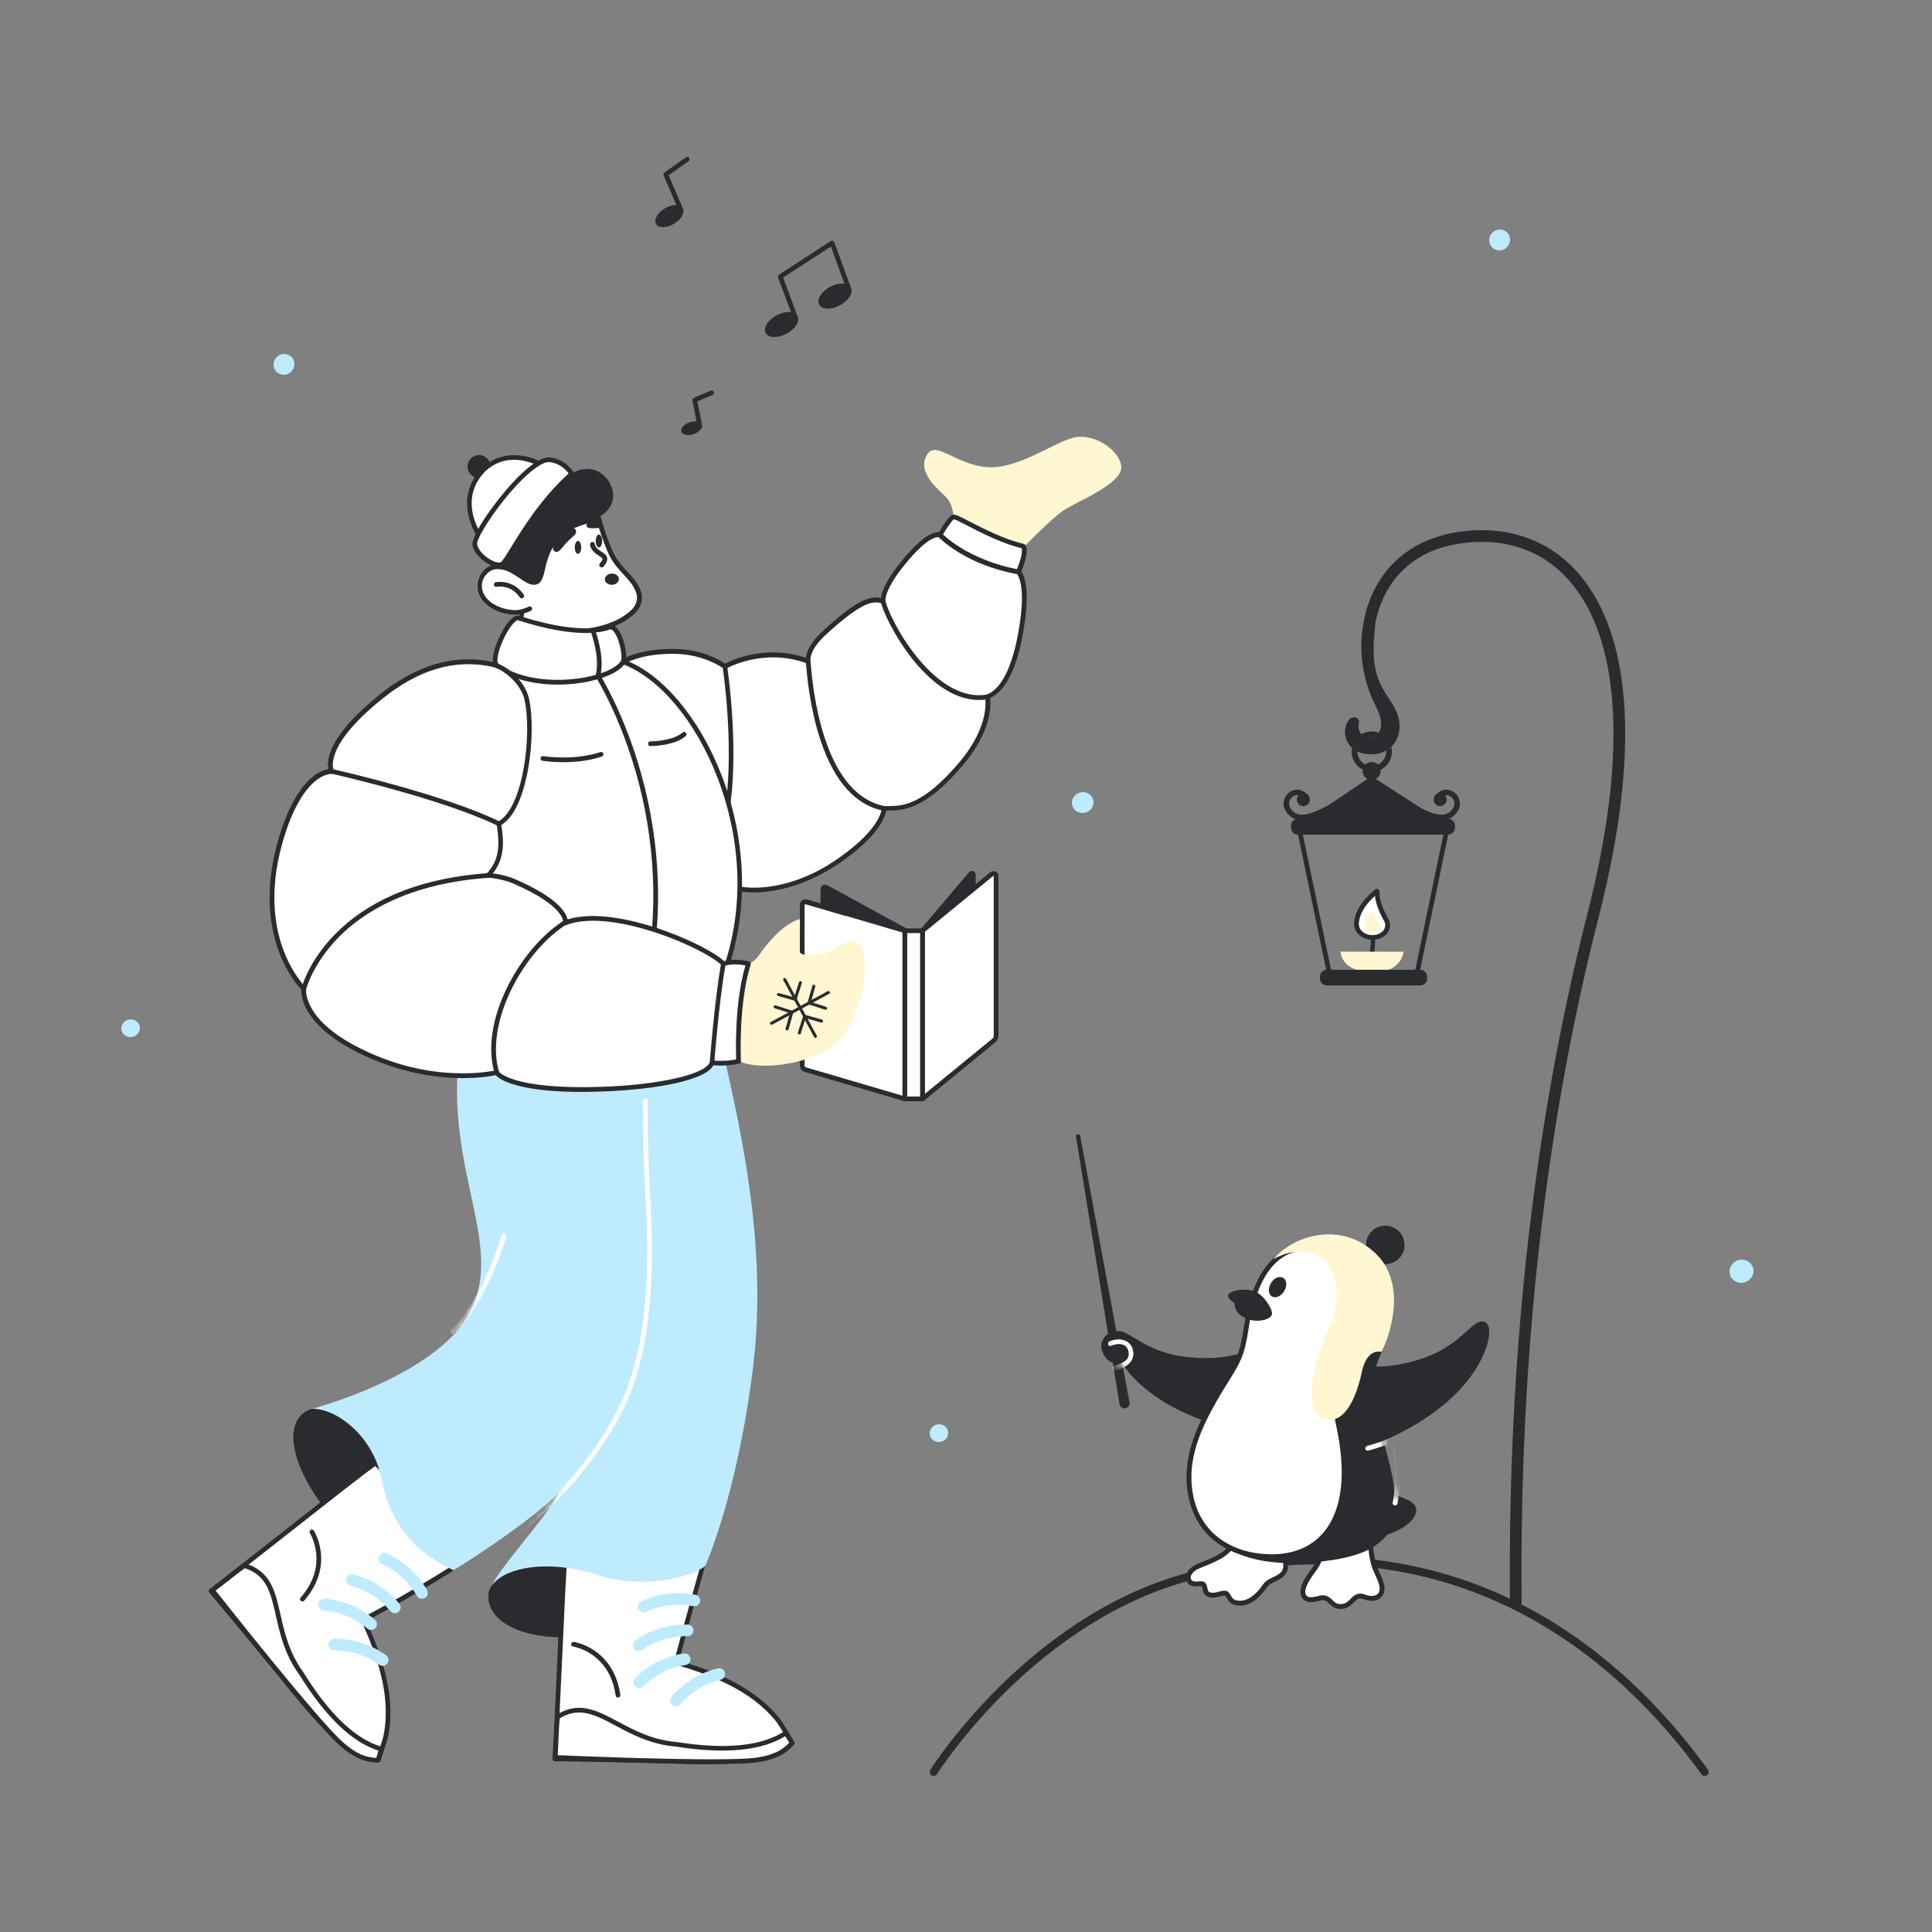 <svg width="240" height="240" viewBox="0 0 240 240" fill="none" xmlns="http://www.w3.org/2000/svg">
<rect x="0" y="0" width="240" height="240" fill="#808080" stroke="none"/>
<g clip-path="url(#clip0_8_3885)">
<path d="M188.299 199.776C188.108 199.776 187.924 199.7 187.788 199.565C187.651 199.43 187.574 199.247 187.572 199.055C187.437 185.642 188.006 172.329 189.264 159.487C190.837 143.425 193.506 127.954 197.195 113.503C199.814 103.244 200.852 94.378 200.281 87.151C199.781 80.84 198.078 75.898 195.22 72.462C191.35 67.811 186.39 67.115 182.911 67.351C178.141 67.674 174.65 69.577 172.533 73.007C170.953 75.569 170.769 78.036 170.767 78.061C170.739 78.462 170.391 78.764 169.991 78.737C169.896 78.731 169.803 78.706 169.717 78.663C169.632 78.621 169.556 78.562 169.493 78.49C169.43 78.418 169.382 78.334 169.352 78.243C169.321 78.153 169.309 78.057 169.315 77.962C169.323 77.847 169.528 75.107 171.295 72.243C172.929 69.594 176.254 66.343 182.813 65.899C185.423 65.722 187.885 66.085 190.131 66.977C192.527 67.928 194.615 69.46 196.338 71.531C199.393 75.203 201.207 80.419 201.731 87.036C202.316 94.423 201.264 103.449 198.605 113.863C191.943 139.958 188.72 168.616 189.027 199.041C189.029 199.234 188.954 199.42 188.819 199.558C188.684 199.695 188.5 199.774 188.307 199.776H188.299Z" fill="#292B2E"/>
<path d="M169.377 77.507C169.377 77.507 168.147 82.339 170.938 87.796C173.311 92.436 168.227 92.436 168.802 89.882C169.02 89.101 167.821 88.636 167.292 89.868C166.635 91.397 167.471 93.55 170.041 93.695C172.974 93.861 174.376 91.393 173.693 89.041C172.816 86.023 169.891 85.426 170.809 78.047C170.988 76.612 169.378 77.507 169.378 77.507L169.377 77.507ZM176.05 121.066H165.108C165.041 121.066 164.976 121.042 164.924 121C164.871 120.957 164.835 120.898 164.822 120.832L161.198 103.436C161.189 103.393 161.189 103.349 161.2 103.306C161.21 103.264 161.23 103.225 161.257 103.191C161.285 103.157 161.319 103.13 161.359 103.111C161.398 103.092 161.441 103.083 161.485 103.083H179.666C179.71 103.083 179.753 103.092 179.792 103.111C179.832 103.13 179.866 103.157 179.894 103.191C179.921 103.225 179.941 103.264 179.951 103.306C179.961 103.349 179.962 103.393 179.953 103.436L176.337 120.832C176.323 120.898 176.287 120.957 176.235 121C176.182 121.042 176.117 121.066 176.05 121.066ZM165.347 120.479H175.811L179.306 103.669H161.845L165.347 120.479Z" fill="#292B2E"/>
<path d="M170.734 118.322C170.919 116.868 170.766 115.394 170.68 113.794L170.059 113.834C170.537 116.809 170.141 118.319 170.134 118.342L170.734 118.322H170.734Z" fill="#292B2E"/>
<path d="M168.634 115.398C169.013 116.22 170.129 116.657 171.125 116.373C172.121 116.09 172.631 115.188 172.252 114.366L172.252 114.357C172.253 114.347 172.244 114.347 172.244 114.337C172.201 114.268 172.167 114.199 172.123 114.13C171.461 112.949 171.052 111.821 171.069 110.738C171.069 110.732 171.068 110.727 171.065 110.722C171.063 110.717 171.059 110.712 171.055 110.709C171.05 110.706 171.045 110.704 171.039 110.704C171.034 110.703 171.028 110.704 171.023 110.707C169.453 112.003 168.585 113.331 168.504 114.706C168.498 114.943 168.543 115.179 168.634 115.398L168.634 115.398Z" fill="white"/>
<path d="M170.509 116.752C169.595 116.752 168.716 116.275 168.368 115.521C168.366 115.518 168.365 115.515 168.364 115.511C168.255 115.251 168.203 114.97 168.211 114.688C168.295 113.265 169.179 111.849 170.836 110.48C170.856 110.464 170.877 110.451 170.9 110.44C170.95 110.417 171.005 110.407 171.059 110.411C171.143 110.417 171.221 110.455 171.278 110.518C171.334 110.58 171.364 110.662 171.362 110.746C171.348 111.681 171.68 112.739 172.376 113.981C172.398 114.017 172.419 114.053 172.439 114.09C172.456 114.12 172.473 114.151 172.492 114.181C172.498 114.19 172.503 114.199 172.508 114.209C172.523 114.236 172.532 114.263 172.538 114.288C172.72 114.712 172.715 115.173 172.523 115.591C172.292 116.095 171.812 116.483 171.205 116.656C170.977 116.721 170.741 116.752 170.509 116.752ZM168.902 115.28C169.226 115.972 170.185 116.336 171.045 116.091C171.486 115.966 171.831 115.694 171.99 115.346C172.118 115.068 172.116 114.772 171.986 114.489C171.981 114.478 171.976 114.466 171.972 114.455C171.957 114.429 171.943 114.403 171.928 114.377C171.911 114.347 171.894 114.317 171.875 114.286C171.872 114.282 171.87 114.278 171.868 114.274C171.247 113.167 170.895 112.183 170.801 111.286C169.539 112.43 168.866 113.582 168.797 114.718C168.793 114.91 168.829 115.102 168.902 115.28Z" fill="#292B2E"/>
<path d="M169.604 115.426C169.858 115.813 170.442 115.967 170.897 115.764C171.36 115.562 171.53 115.097 171.283 114.711C171.284 114.71 171.283 114.709 171.283 114.708C171.283 114.707 171.282 114.706 171.282 114.705C171.281 114.704 171.28 114.704 171.279 114.703C171.278 114.703 171.277 114.703 171.276 114.703C171.254 114.67 171.225 114.636 171.203 114.603C170.784 114.064 170.491 113.533 170.411 113.014C170.405 112.99 170.389 112.989 170.372 113.003C169.729 113.725 169.418 114.426 169.497 115.104C169.503 115.219 169.54 115.331 169.604 115.426ZM166.53 118.216L174.351 118.228C174.351 118.228 174.143 120.793 170.605 120.793C166.53 120.793 166.53 118.216 166.53 118.216Z" fill="#FFF7D1"/>
<path d="M176.426 120.469H164.823C164.349 120.469 163.966 120.853 163.966 121.326V121.563C163.966 122.036 164.349 122.42 164.823 122.42H176.426C176.9 122.42 177.283 122.036 177.283 121.563V121.326C177.283 120.853 176.9 120.469 176.426 120.469Z" fill="#292B2E"/>
<path d="M179.888 101.722H161.229C160.755 101.722 160.372 102.106 160.372 102.579V102.815C160.372 103.289 160.755 103.673 161.229 103.673H179.888C180.361 103.673 180.745 103.289 180.745 102.815V102.579C180.745 102.106 180.361 101.722 179.888 101.722Z" fill="#292B2E"/>
<path d="M161.647 102.332L170.363 96.419L179.558 102.332H161.647ZM172.834 92.766C172.639 92.953 172.423 93.113 172.188 93.245C172.191 93.285 172.192 93.324 172.192 93.365C172.192 94.351 171.39 95.154 170.404 95.154C169.419 95.154 168.617 94.351 168.617 93.365V93.347C168.627 92.452 169.296 91.713 170.161 91.595C170.225 91.586 170.289 91.58 170.353 91.579C170.707 91.526 171.046 91.345 171.275 91.02C170.996 90.916 170.701 90.863 170.404 90.864C169.959 90.863 169.521 90.982 169.138 91.209C168.529 91.568 168.084 92.179 167.949 92.897C167.919 93.051 167.904 93.208 167.904 93.365C167.904 94.745 169.026 95.868 170.404 95.868C171.782 95.868 172.906 94.745 172.906 93.365C172.906 93.163 172.881 92.963 172.834 92.767V92.766Z" fill="#292B2E"/>
<path d="M170.387 96.896C171.004 96.896 171.505 96.395 171.505 95.778C171.505 95.16 171.004 94.659 170.387 94.659C169.77 94.659 169.269 95.16 169.269 95.778C169.269 96.395 169.77 96.896 170.387 96.896Z" fill="#292B2E"/>
<path d="M179.088 101.887C177.977 101.887 176.463 101.251 174.242 99.917C174.167 99.87 174.113 99.795 174.092 99.709C174.072 99.622 174.086 99.531 174.132 99.455C174.177 99.379 174.251 99.324 174.337 99.301C174.423 99.279 174.514 99.291 174.591 99.335C178.221 101.515 179.461 101.483 180.207 100.765C180.607 100.381 180.757 99.941 180.631 99.526C180.517 99.152 180.19 98.857 179.818 98.791C179.46 98.729 179.116 98.89 178.848 99.246C178.793 99.316 178.713 99.362 178.625 99.373C178.537 99.385 178.448 99.362 178.377 99.308C178.306 99.255 178.258 99.176 178.245 99.088C178.232 99 178.253 98.91 178.305 98.838C178.728 98.275 179.322 98.014 179.936 98.122C180.563 98.233 181.091 98.706 181.281 99.328C181.482 99.99 181.263 100.692 180.678 101.255C180.245 101.672 179.735 101.887 179.088 101.887L179.088 101.887Z" fill="#292B2E"/>
<path d="M178.897 100.137C179.343 100.137 179.704 99.776 179.704 99.33C179.704 98.884 179.343 98.522 178.897 98.522C178.451 98.522 178.09 98.884 178.09 99.33C178.09 99.776 178.451 100.137 178.897 100.137Z" fill="#292B2E"/>
<path d="M161.721 101.887C161.075 101.887 160.565 101.672 160.131 101.255C159.547 100.692 159.327 99.99 159.529 99.328C159.719 98.706 160.246 98.233 160.874 98.122C161.487 98.014 162.082 98.275 162.504 98.838C162.558 98.91 162.582 99.001 162.569 99.09C162.556 99.179 162.509 99.259 162.437 99.314C162.365 99.368 162.274 99.391 162.185 99.378C162.096 99.365 162.015 99.318 161.961 99.246C161.694 98.89 161.349 98.728 160.991 98.791C160.619 98.857 160.292 99.152 160.178 99.526C160.052 99.941 160.202 100.381 160.602 100.765C161.348 101.483 162.589 101.515 166.218 99.335C166.295 99.291 166.387 99.279 166.473 99.301C166.558 99.324 166.632 99.379 166.678 99.455C166.724 99.531 166.738 99.622 166.717 99.709C166.696 99.795 166.643 99.87 166.568 99.917C164.347 101.251 162.832 101.887 161.721 101.887L161.721 101.887Z" fill="#292B2E"/>
<path d="M161.912 100.137C162.358 100.137 162.719 99.776 162.719 99.33C162.719 98.884 162.358 98.522 161.912 98.522C161.467 98.522 161.105 98.884 161.105 99.33C161.105 99.776 161.467 100.137 161.912 100.137Z" fill="#292B2E"/>
</g>
<g clip-path="url(#clip1_8_3885)">
<path d="M115.981 220.608C115.892 220.608 115.806 220.584 115.73 220.539C115.654 220.494 115.592 220.43 115.549 220.353C115.507 220.275 115.486 220.188 115.488 220.1C115.491 220.012 115.517 219.926 115.564 219.851C115.596 219.8 118.857 214.654 124.653 209.042C128.059 205.745 131.665 202.929 135.37 200.673C140.01 197.847 144.821 195.897 149.669 194.875C181.482 188.168 201.212 204.74 212.162 219.824C212.322 220.044 212.273 220.353 212.053 220.513C211.833 220.674 211.524 220.625 211.364 220.404C200.586 205.557 181.169 189.243 149.872 195.841C139.132 198.105 130.603 204.656 125.339 209.752C119.627 215.282 116.43 220.327 116.398 220.377C116.354 220.448 116.292 220.506 116.219 220.547C116.146 220.587 116.064 220.608 115.981 220.608Z" fill="#292B2E"/>
</g>
<g clip-path="url(#clip2_8_3885)">
<path d="M113.462 135.662L102.226 129.517V110.44C102.226 110.239 102.434 110.111 102.606 110.205L113.462 116.142V135.662Z" fill="#292B2E"/>
<path d="M113.462 135.953C113.413 135.953 113.365 135.941 113.321 135.917L102.085 129.772C102.039 129.747 102.001 129.71 101.974 129.665C101.948 129.62 101.934 129.569 101.934 129.517V110.44C101.934 110.24 102.036 110.06 102.207 109.959C102.288 109.91 102.381 109.884 102.476 109.882C102.57 109.881 102.664 109.904 102.746 109.95L113.602 115.887C113.648 115.912 113.686 115.949 113.713 115.994C113.74 116.039 113.754 116.09 113.754 116.142V135.662C113.754 135.7 113.746 135.738 113.732 135.774C113.717 135.809 113.695 135.841 113.668 135.868C113.641 135.895 113.609 135.917 113.573 135.931C113.538 135.946 113.5 135.953 113.462 135.953ZM102.518 129.345L113.17 135.17V116.315L102.518 110.489V129.345ZM120.914 108.686V128.162L114.593 135.616V115.618L120.588 108.549C120.703 108.413 120.914 108.501 120.914 108.686Z" fill="#292B2E"/>
<path d="M114.593 135.907C114.516 135.907 114.441 135.876 114.386 135.822C114.332 135.767 114.301 135.693 114.301 135.616V115.618C114.301 115.549 114.325 115.483 114.37 115.43L120.365 108.362C120.495 108.208 120.7 108.153 120.887 108.221C121.081 108.291 121.206 108.474 121.206 108.686V128.162C121.206 128.23 121.182 128.297 121.137 128.35L114.816 135.804C114.789 135.836 114.755 135.862 114.716 135.88C114.678 135.898 114.636 135.907 114.593 135.907L114.593 135.907ZM114.885 115.725V134.82L120.622 128.055V108.96L114.885 115.725Z" fill="#292B2E"/>
<path d="M112.408 136.507L100.028 132.868C99.807 132.803 99.654 132.591 99.654 132.35V112.409C99.654 112.138 99.901 111.942 100.149 112.015L112.408 115.618V136.507Z" fill="white"/>
<path d="M112.408 136.8C112.38 136.8 112.352 136.796 112.325 136.788L99.945 133.149C99.601 133.048 99.36 132.719 99.36 132.35V112.409C99.36 112.185 99.466 111.972 99.642 111.84C99.814 111.713 100.029 111.674 100.232 111.734L112.491 115.337C112.552 115.355 112.605 115.392 112.644 115.443C112.682 115.493 112.702 115.555 112.702 115.618V136.507C112.702 136.545 112.695 136.583 112.68 136.619C112.665 136.655 112.643 136.687 112.616 136.714C112.589 136.741 112.556 136.763 112.521 136.778C112.485 136.793 112.447 136.8 112.408 136.8ZM100.043 112.293C100.026 112.293 100.009 112.3 99.995 112.31C99.981 112.321 99.948 112.351 99.948 112.41V132.35C99.948 132.461 100.016 132.558 100.112 132.587L112.114 136.114V115.838L100.066 112.297C100.059 112.294 100.051 112.293 100.043 112.293Z" fill="#292B2E"/>
<path d="M114.593 136.507L123.443 129.266C123.631 129.112 123.738 128.897 123.738 128.671V108.794C123.738 108.544 123.397 108.415 123.189 108.585L114.593 115.618V136.507V136.507Z" fill="white"/>
<path d="M114.593 136.8C114.554 136.8 114.516 136.793 114.48 136.778C114.445 136.763 114.412 136.741 114.385 136.714C114.358 136.687 114.336 136.655 114.321 136.619C114.306 136.583 114.299 136.545 114.299 136.507V115.618C114.299 115.575 114.308 115.532 114.327 115.493C114.346 115.454 114.373 115.419 114.406 115.392L123.002 108.358C123.194 108.202 123.465 108.17 123.693 108.278C123.902 108.376 124.032 108.574 124.032 108.794V128.671C124.032 128.984 123.885 129.284 123.629 129.493L114.78 136.733C114.727 136.776 114.661 136.8 114.593 136.8ZM114.887 115.757V135.886L123.256 129.039C123.375 128.942 123.443 128.808 123.443 128.671V108.809C123.428 108.801 123.397 108.795 123.376 108.812L114.887 115.757Z" fill="#292B2E"/>
<path d="M112.408 115.618H114.593V136.507H112.408V115.618Z" fill="white"/>
<path d="M114.593 136.8H112.408C112.33 136.8 112.255 136.769 112.2 136.714C112.145 136.659 112.114 136.585 112.114 136.507V115.618C112.114 115.541 112.145 115.466 112.2 115.411C112.255 115.356 112.33 115.325 112.408 115.325H114.593C114.671 115.325 114.746 115.356 114.801 115.411C114.856 115.466 114.887 115.541 114.887 115.618V136.507C114.887 136.585 114.856 136.659 114.801 136.714C114.746 136.769 114.671 136.8 114.593 136.8ZM112.702 136.213H114.299V115.912H112.702V136.213Z" fill="#292B2E"/>
</g>
<g clip-path="url(#clip3_8_3885)">
<path d="M147.344 168.563C142.521 168.035 140.431 165.424 139.074 165.369C137.843 165.162 136.741 166.257 136.803 167.231C136.881 168.471 137.913 169.54 138.941 169.347C139.062 169.324 139.181 169.295 139.299 169.262C140.476 171.058 142.614 173.183 145.934 174.912C150.112 177.088 154.047 177.698 154.047 177.698L154.884 167.993C153.552 168.192 151.647 169.034 147.344 168.563Z" fill="#292B2E"/>
<path d="M152.725 192.406C152.151 193.032 151.449 193.536 149.236 194.399C147.636 194.967 147.264 196.006 147.879 196.566C148.313 196.961 149.219 196.631 149.418 196.768C149.794 197.027 149.58 197.657 149.965 197.95C150.716 198.522 151.798 197.747 152.273 197.927C152.689 198.086 152.638 199.002 153.723 199.136C154.866 199.276 156.016 198.647 157.203 196.926C157.924 195.881 160.583 196.164 159.427 193.238L153.478 191.854L152.725 192.406L152.725 192.406Z" fill="white"/>
<path d="M154.038 199.457C153.921 199.457 153.804 199.45 153.686 199.435C152.844 199.332 152.55 198.816 152.355 198.474C152.292 198.365 152.215 198.229 152.166 198.21C152.073 198.175 151.801 198.247 151.581 198.306C151.066 198.443 150.36 198.631 149.782 198.191C149.496 197.973 149.437 197.655 149.39 197.399C149.357 197.218 149.331 197.097 149.269 197.036C149.209 197.031 149.081 197.042 148.985 197.049C148.588 197.081 148.045 197.125 147.676 196.789C147.369 196.511 147.24 196.123 147.32 195.725C147.453 195.064 148.114 194.476 149.135 194.114C151.245 193.291 151.947 192.806 152.503 192.201C152.516 192.187 152.531 192.174 152.547 192.162L153.3 191.61C153.335 191.584 153.375 191.567 153.418 191.558C153.461 191.549 153.505 191.55 153.547 191.56L159.496 192.944C159.592 192.966 159.672 193.035 159.708 193.127C160.61 195.409 159.327 196.025 158.39 196.475C157.999 196.663 157.63 196.84 157.452 197.098C156.36 198.682 155.239 199.457 154.038 199.457V199.457ZM152.099 197.597C152.198 197.597 152.292 197.611 152.381 197.645C152.633 197.741 152.759 197.961 152.881 198.175C153.055 198.48 153.219 198.769 153.76 198.835C154.851 198.97 155.896 198.289 156.954 196.755C157.223 196.365 157.683 196.144 158.128 195.93C159.057 195.484 159.797 195.128 159.201 193.496L153.546 192.18L152.928 192.633C152.315 193.294 151.55 193.821 149.346 194.681C148.392 195.02 147.982 195.504 147.913 195.845C147.874 196.037 147.932 196.204 148.083 196.342C148.258 196.501 148.65 196.47 148.937 196.447C149.211 196.425 149.427 196.407 149.59 196.52C149.881 196.719 149.939 197.036 149.986 197.29C150.025 197.504 150.056 197.639 150.149 197.71C150.491 197.97 150.966 197.844 151.426 197.721C151.663 197.658 151.891 197.598 152.099 197.598L152.099 197.597Z" fill="#292B2E"/>
<path d="M164.126 193.128C164.126 193.128 163.968 194.006 163.124 195.118C162.618 195.784 161.073 197.873 162.299 198.593C162.902 198.948 163.797 198.494 164.245 198.474C165.302 198.425 165.326 199.57 166.528 199.57C168.042 199.57 168.097 197.849 169.419 198.353C170.669 198.831 171.317 198.382 171.544 197.965C172.102 196.936 170.919 195.477 170.61 194.228C170.063 192.015 170.35 191.083 170.35 191.083L164.126 193.128Z" fill="white"/>
<path d="M166.528 199.872C165.792 199.872 165.41 199.501 165.104 199.203C164.838 198.945 164.645 198.76 164.259 198.776C164.155 198.781 163.989 198.824 163.813 198.869C163.333 198.994 162.675 199.166 162.145 198.854C161.831 198.67 161.63 198.39 161.561 198.045C161.417 197.314 161.849 196.297 162.883 194.936C163.666 193.904 163.827 193.082 163.829 193.074C163.839 193.02 163.863 192.971 163.898 192.93C163.934 192.889 163.98 192.858 164.032 192.841L170.256 190.796C170.308 190.779 170.365 190.776 170.419 190.789C170.473 190.801 170.522 190.829 170.562 190.868C170.602 190.906 170.63 190.955 170.643 191.009C170.657 191.063 170.656 191.119 170.639 191.172C170.638 191.179 170.391 192.081 170.904 194.156C171.001 194.547 171.2 194.983 171.392 195.405C171.816 196.333 172.254 197.293 171.81 198.109C171.488 198.702 170.662 199.152 169.311 198.636C168.823 198.45 168.62 198.625 168.208 199.038C167.837 199.41 167.375 199.872 166.528 199.872L166.528 199.872ZM164.311 198.17C164.908 198.17 165.235 198.488 165.525 198.77C165.8 199.037 166.037 199.267 166.528 199.267C167.124 199.267 167.442 198.948 167.779 198.611C168.168 198.221 168.651 197.737 169.527 198.071C170.513 198.447 171.078 198.188 171.278 197.82C171.577 197.269 171.22 196.485 170.841 195.655C170.637 195.208 170.427 194.746 170.317 194.301C169.98 192.939 169.951 192.035 169.984 191.522L164.38 193.363C164.288 193.692 164.026 194.431 163.365 195.301C162.231 196.794 162.081 197.553 162.155 197.927C162.19 198.105 162.284 198.234 162.452 198.333C162.765 198.517 163.262 198.388 163.661 198.284C163.877 198.228 164.064 198.179 164.231 198.171C164.258 198.17 164.284 198.17 164.31 198.17L164.311 198.17Z" fill="#292B2E"/>
<path d="M161.975 194.146C165.113 193.987 168.899 193.438 170.913 191.952C171.815 191.286 172.382 190.614 172.382 190.614C174.947 189.747 176.12 188.39 175.909 187.38C175.67 186.237 173.728 186.124 173.193 185.422C173.253 183.199 171.472 178.226 170.751 174.366C170.41 172.542 170.62 170.384 171.258 168.879C173.283 164.102 173.117 157.504 169.948 155.145C165.565 151.882 159.463 153.687 156.89 158.183C154.942 161.586 149.022 189.05 149.022 189.05C149.943 190.515 152.79 194.611 161.975 194.146L161.975 194.146Z" fill="#292B2E"/>
<path d="M163.568 155.075C160.004 154.573 156.098 156.231 154.755 165.306C154.128 169.544 153.165 169.759 150.524 174.53C148.343 178.469 146.982 182.301 148.077 186.49C149.209 190.821 152.912 193.262 157.717 193.377C164.557 193.54 168.737 188.028 166.246 176.874C165.427 173.203 166.739 171.418 167.919 168.906C170.558 163.289 170.07 155.991 163.568 155.075Z" fill="white"/>
<path d="M158.01 193.683C157.911 193.683 157.811 193.682 157.71 193.679C152.627 193.558 148.917 190.899 147.784 186.566C146.578 181.95 148.358 177.817 150.259 174.384C151.031 172.99 151.667 171.971 152.178 171.153C153.443 169.129 154.02 168.205 154.456 165.262C155.078 161.06 156.311 158.071 158.122 156.378C159.588 155.009 161.434 154.469 163.61 154.776C165.937 155.103 167.705 156.271 168.723 158.153C170.214 160.906 170.005 165.177 168.193 169.035C168.028 169.386 167.86 169.723 167.698 170.049C166.711 172.035 165.859 173.75 166.542 176.808C167.911 182.943 167.358 187.74 164.941 190.681C163.325 192.649 160.933 193.683 158.01 193.683L158.01 193.683ZM162.465 155.298C158.533 155.298 156.043 158.672 155.055 165.35C154.6 168.419 153.962 169.439 152.692 171.473C152.184 172.285 151.553 173.296 150.789 174.677C148.946 178.006 147.217 182.003 148.37 186.413C149.43 190.47 152.927 192.96 157.724 193.075C160.589 193.141 162.925 192.183 164.474 190.297C166.768 187.505 167.279 182.886 165.951 176.94C165.221 173.673 166.118 171.869 167.156 169.78C167.317 169.457 167.483 169.122 167.645 168.778C169.379 165.088 169.593 161.03 168.191 158.44C167.254 156.71 165.685 155.678 163.526 155.374C163.174 155.324 162.82 155.298 162.465 155.297V155.298Z" fill="#292B2E"/>
<path d="M171.475 179.099C171.475 179.099 175.227 177.762 178.923 174.843C184.772 170.222 185.723 164.936 184.557 164.285C183 163.414 181.794 167.2 176.347 168.87C172.209 170.139 170.18 169.669 168.833 169.723L171.476 179.099H171.475Z" fill="#292B2E"/>
<path d="M159.53 160.386C159.911 159.745 159.849 159.006 159.392 158.733C158.934 158.461 158.254 158.759 157.872 159.4C157.491 160.04 157.553 160.78 158.01 161.052C158.468 161.324 159.148 161.026 159.53 160.386Z" fill="#292B2E"/>
<path d="M153.357 161.578C153.357 161.578 153.15 162.834 154.345 163.551C156.113 164.613 157.916 163.786 157.953 163.38C157.991 162.974 153.362 161.117 153.357 161.578Z" fill="#292B2E"/>
<path d="M152.555 160.889C152.778 160.243 155.001 159.909 156.14 160.557C157.279 161.205 158.263 162.948 157.953 163.38C157.471 164.054 152.233 161.821 152.555 160.889Z" fill="#292B2E"/>
<mask id="mask0_8_3885" style="mask-type:luminance" maskUnits="userSpaceOnUse" x="150" y="153" width="26" height="42">
<path d="M161.975 194.146C165.116 194.071 168.899 193.438 170.913 191.952C171.815 191.286 172.382 190.614 172.382 190.614C174.947 189.747 176.12 188.39 175.909 187.38C175.67 186.237 173.728 186.124 173.193 185.422C173.253 183.199 171.472 178.226 170.751 174.366C170.41 172.542 170.62 170.384 171.258 168.879C173.283 164.102 173.117 157.504 169.948 155.145C165.565 151.882 159.463 153.687 156.89 158.183C154.942 161.586 150.081 190.957 150.081 190.957C150.081 190.957 153.075 194.357 161.975 194.146H161.975Z" fill="white"/>
</mask>
<g mask="url(#mask0_8_3885)">
<path d="M169.899 180.212C169.826 180.212 169.756 180.186 169.701 180.138C169.646 180.09 169.611 180.023 169.601 179.951C169.592 179.879 169.609 179.805 169.65 179.745C169.69 179.684 169.752 179.64 169.822 179.622C169.867 179.61 174.365 178.394 177.398 176.343C177.431 176.32 177.468 176.304 177.507 176.296C177.545 176.288 177.586 176.287 177.625 176.294C177.664 176.302 177.701 176.317 177.734 176.338C177.768 176.36 177.796 176.388 177.819 176.421C177.841 176.454 177.856 176.491 177.864 176.53C177.872 176.569 177.872 176.609 177.864 176.648C177.857 176.687 177.841 176.724 177.819 176.757C177.797 176.79 177.768 176.818 177.735 176.84C174.617 178.948 170.165 180.152 169.977 180.202C169.951 180.209 169.925 180.212 169.899 180.212Z" fill="white"/>
<path d="M173.304 187.016C173.259 187.017 173.215 187.007 173.174 186.987C173.134 186.968 173.098 186.94 173.07 186.905C173.042 186.87 173.022 186.829 173.012 186.786C173.001 186.742 173.001 186.697 173.01 186.653C173.018 186.617 173.785 182.962 172.863 178.892C172.853 178.853 172.852 178.813 172.858 178.773C172.864 178.734 172.878 178.696 172.899 178.662C172.92 178.628 172.947 178.599 172.98 178.576C173.012 178.552 173.049 178.536 173.088 178.527C173.127 178.518 173.167 178.517 173.207 178.524C173.246 178.531 173.284 178.546 173.317 178.567C173.351 178.589 173.38 178.617 173.402 178.65C173.425 178.683 173.441 178.72 173.449 178.759C174.401 182.964 173.63 186.626 173.597 186.78C173.583 186.847 173.546 186.907 173.492 186.95C173.439 186.993 173.373 187.016 173.304 187.016H173.304Z" fill="white"/>
</g>
<path d="M172.085 157.041C173.407 157.041 174.478 155.969 174.478 154.648C174.478 153.327 173.407 152.256 172.085 152.256C170.763 152.256 169.691 153.327 169.691 154.648C169.691 155.969 170.763 157.041 172.085 157.041Z" fill="#292B2E"/>
<path d="M158.162 156.445C158.162 156.445 160.938 154.68 163.453 155.899C166.498 157.374 166.465 161.301 165.329 164.193C163.562 168.693 162.184 172.75 163.338 175.248C164.013 176.71 167.519 178.178 169.215 170.274C169.215 170.274 169.691 167.563 171.598 167.929C172.552 166.214 174.958 159.47 170.8 155.626C166.577 151.721 160.765 153.364 158.162 156.445H158.162Z" fill="#FFF7D1"/>
<mask id="mask1_8_3885" style="mask-type:luminance" maskUnits="userSpaceOnUse" x="137" y="165" width="6" height="6">
<path d="M140.561 170.88C140.057 170.325 139.638 169.78 139.299 169.263C136.697 170.106 136.392 165.701 138.42 165.597C139.301 164.857 140.403 166.049 142.595 167.154C142.461 168.264 141.16 170.365 140.561 170.88L140.561 170.88Z" fill="white"/>
</mask>
<g mask="url(#mask1_8_3885)">
<path d="M138.461 170.206C138.386 170.206 138.314 170.178 138.259 170.128C138.204 170.078 138.169 170.01 138.162 169.936C138.154 169.862 138.175 169.787 138.219 169.728C138.263 169.668 138.328 169.626 138.4 169.611C138.419 169.607 140.304 169.203 140.179 168.05C140.132 167.62 139.959 167.33 139.648 167.163C139.144 166.894 138.383 167.022 138.099 167.17C138.028 167.204 137.947 167.21 137.872 167.186C137.798 167.161 137.736 167.108 137.699 167.039C137.663 166.969 137.656 166.888 137.679 166.813C137.702 166.738 137.753 166.675 137.822 166.637C138.255 166.412 139.225 166.256 139.931 166.634C140.27 166.815 140.691 167.197 140.776 167.985C140.96 169.68 138.621 170.179 138.521 170.199C138.501 170.204 138.481 170.206 138.46 170.206L138.461 170.206Z" fill="white"/>
<path d="M138.06 167.204C138.06 167.204 139.836 166.4 140.197 167.825C140.559 169.25 138.75 169.446 138.425 169.341C138.099 169.237 138.06 167.204 138.06 167.204Z" fill="#292B2E"/>
</g>
</g>
<g clip-path="url(#clip4_8_3885)">
<path d="M73.68 58.338C72.624 58.105 71.52 58.377 70.717 59.093C68.886 56.052 64.674 57.698 64.693 60.353C61.11 58.793 58.244 63.075 60.161 65.526C60.868 66.427 62.137 68.355 62.108 70.186C63.744 70.496 67.376 73.421 67.376 73.421C67.376 73.421 72.247 65.468 74.58 64.102C77.476 62.387 75.936 58.9 73.68 58.338Z" fill="#292B2E"/>
<path d="M62.427 85.782C62.427 85.782 63.628 80.135 64.49 76.347C62.679 76.579 59.484 75.494 59.27 73.004C59.145 71.59 60.278 70.176 61.788 70.195C63.251 70.224 63.928 70.902 65.352 71.794C66.669 72.617 67.027 71.861 67.347 70.341C67.608 69.13 68.063 68.054 68.751 67.018C69.942 65.303 72.595 64.499 74.532 64.179C74.919 65.603 75.433 66.911 75.994 68.277C76.982 70.67 78.832 71.358 79.577 73.431C79.897 74.312 79.674 75.388 78.861 76.182C76.769 78.236 73.244 78.633 73.244 78.633C73.244 78.633 73.835 82.13 74.609 84.959C74.619 84.959 73.854 89.851 62.427 85.782Z" fill="white"/>
<path d="M74.154 64.751C74.513 66.001 74.948 67.25 75.462 68.49C76.004 69.798 76.788 70.641 77.476 71.387C78.134 72.094 78.696 72.704 79.025 73.615C79.287 74.332 79.064 75.145 78.454 75.756C76.536 77.645 73.215 78.032 73.186 78.042C73.031 78.061 72.886 78.139 72.789 78.265C72.692 78.391 72.653 78.555 72.682 78.71C72.692 78.749 73.263 82.149 74.028 84.949C73.893 85.356 73.205 86.809 69.99 86.809C68.16 86.809 65.846 86.334 63.115 85.395C63.425 83.932 64.364 79.553 65.071 76.473C65.11 76.288 65.061 76.095 64.935 75.95C64.829 75.823 64.664 75.756 64.509 75.756C64.48 75.756 64.461 75.756 64.432 75.765C64.296 75.785 64.151 75.794 63.996 75.794C63.115 75.794 62.088 75.504 61.323 75.039C60.704 74.661 59.958 74.002 59.861 72.946C59.813 72.375 60.026 71.764 60.442 71.319C60.81 70.922 61.285 70.699 61.779 70.699H61.798C62.853 70.718 63.454 71.115 64.451 71.764C64.664 71.9 64.877 72.045 65.119 72.2C65.603 72.51 65.972 72.646 66.311 72.646C67.298 72.646 67.511 71.648 67.753 70.486L67.763 70.447C68.015 69.294 68.47 68.219 69.119 67.25C70.155 65.739 72.702 65.041 74.154 64.751ZM74.58 64.082C72.644 64.402 69.826 65.187 68.635 66.911C67.937 67.948 67.453 69.1 67.192 70.311C66.969 71.387 66.833 72.055 66.311 72.055C66.097 72.055 65.817 71.939 65.429 71.706C64.015 70.815 63.279 70.147 61.817 70.118H61.788C60.287 70.118 59.174 71.59 59.29 73.004C59.483 75.271 62.156 76.385 64.006 76.385C64.18 76.385 64.354 76.376 64.519 76.356C63.657 80.144 62.456 85.792 62.456 85.792C65.807 86.983 68.247 87.41 70.01 87.41C74.261 87.41 74.648 84.968 74.648 84.959C73.873 82.13 73.283 78.633 73.283 78.633C73.283 78.633 76.798 78.245 78.899 76.182C79.703 75.388 79.935 74.312 79.616 73.431C78.87 71.367 77.021 70.68 76.033 68.277C75.442 66.901 74.958 65.516 74.58 64.082Z" fill="#292B2E"/>
<path d="M68.731 68.306C68.102 65.942 71.162 64.867 71.54 65.875C71.607 66.059 71.549 66.272 71.414 66.417C71.104 66.737 70.755 67.008 70.455 67.328C70.039 67.647 69.274 69.178 68.731 68.306Z" fill="#292B2E"/>
<path d="M74.764 70.331C74.677 70.341 74.609 70.273 74.6 70.186C74.6 70.147 74.609 70.098 74.638 70.069C74.9 69.759 75.026 69.527 74.997 69.372C74.968 69.197 74.754 69.052 74.396 68.839C73.428 68.248 73.447 67.628 73.457 67.599C73.467 67.512 73.534 67.444 73.612 67.454C73.689 67.463 73.767 67.531 73.757 67.609C73.757 67.618 73.767 68.083 74.551 68.577C74.919 68.8 75.239 69.004 75.297 69.333C75.336 69.585 75.2 69.876 74.861 70.282C74.851 70.321 74.813 70.331 74.764 70.331Z" fill="#292B2E"/>
<path d="M74.745 70.486C74.677 70.486 74.609 70.457 74.551 70.418C74.493 70.37 74.454 70.292 74.445 70.215V70.195C74.445 70.147 74.454 70.05 74.522 69.982C74.851 69.595 74.851 69.449 74.842 69.41C74.822 69.294 74.609 69.159 74.309 68.975C73.37 68.403 73.283 67.764 73.302 67.589C73.321 67.425 73.457 67.299 73.622 67.318C73.699 67.328 73.767 67.357 73.815 67.415C73.864 67.473 73.893 67.55 73.893 67.628C73.893 67.667 73.951 68.054 74.619 68.471C74.997 68.703 75.365 68.926 75.432 69.323C75.481 69.624 75.336 69.953 74.977 70.379C74.939 70.437 74.861 70.476 74.774 70.476C74.764 70.486 74.755 70.486 74.745 70.486ZM74.745 70.186L74.764 70.195C75.055 69.837 75.181 69.575 75.152 69.372C75.103 69.11 74.813 68.926 74.474 68.723C73.612 68.19 73.602 67.657 73.602 67.628V67.618H73.593V67.638C73.593 67.696 73.622 68.209 74.464 68.732C74.851 68.965 75.094 69.13 75.132 69.372C75.171 69.556 75.045 69.817 74.745 70.186ZM73.147 64.654C72.072 66.107 74.29 65.458 75.016 65.594C74.861 65.109 74.706 64.606 74.571 64.102C74.086 64.16 73.486 64.218 73.147 64.654Z" fill="#292B2E"/>
<path d="M76.057 72.644C76.537 72.613 76.906 72.276 76.882 71.892C76.857 71.507 76.447 71.221 75.967 71.252C75.487 71.283 75.117 71.62 75.142 72.004C75.167 72.388 75.576 72.675 76.057 72.644Z" fill="#292B2E"/>
<path d="M59.503 59.074C60.129 59.074 60.636 58.566 60.636 57.941C60.636 57.315 60.129 56.807 59.503 56.807C58.877 56.807 58.37 57.315 58.37 57.941C58.37 58.566 58.877 59.074 59.503 59.074Z" fill="#292B2E"/>
<path d="M59.503 59.374C58.718 59.374 58.079 58.735 58.079 57.95C58.079 57.166 58.718 56.526 59.503 56.526C60.287 56.526 60.926 57.166 60.926 57.95C60.926 58.735 60.287 59.374 59.503 59.374ZM59.503 57.098C59.038 57.098 58.66 57.476 58.66 57.941C58.66 58.406 59.038 58.783 59.503 58.783C59.968 58.783 60.345 58.406 60.345 57.941C60.345 57.476 59.968 57.098 59.503 57.098Z" fill="#292B2E"/>
<path d="M67.153 57.689C67.153 57.689 63.279 55.364 60.074 58.328C56.385 62.155 59.619 66.64 59.619 66.64L67.153 57.689Z" fill="white"/>
<path d="M59.619 66.94H59.609C59.522 66.94 59.435 66.892 59.387 66.814C59.348 66.766 58.535 65.623 58.186 63.986C57.857 62.455 57.876 60.198 59.88 58.134L59.89 58.125C61.633 56.517 63.56 56.41 64.877 56.613C66.291 56.827 67.279 57.417 67.318 57.447C67.395 57.495 67.444 57.563 67.453 57.65C67.463 57.737 67.444 57.824 67.385 57.883L59.842 66.834C59.784 66.901 59.697 66.94 59.619 66.94ZM60.278 58.551C58.825 60.053 58.312 61.835 58.738 63.84C58.961 64.877 59.387 65.72 59.648 66.146L66.698 57.786C66.32 57.602 65.613 57.321 64.751 57.185C63.037 56.933 61.536 57.388 60.278 58.551Z" fill="#292B2E"/>
<path d="M71.026 58.851C71.026 58.851 70.165 57.301 68.315 57.108C65.604 56.817 58.767 66.146 58.98 67.638C59.183 69.062 61.594 70.583 62.389 70.069C63.192 69.575 65.875 63.453 71.026 58.851Z" fill="white"/>
<path d="M61.992 70.466C61.701 70.466 61.352 70.379 60.965 70.205C59.948 69.74 58.844 68.723 58.689 67.686C58.515 66.514 61.546 62.174 64.044 59.578C65.904 57.65 67.347 56.72 68.344 56.827C70.32 57.04 71.239 58.648 71.278 58.716C71.346 58.832 71.317 58.987 71.22 59.074C67.715 62.193 65.371 66.02 63.977 68.306C63.202 69.566 62.853 70.137 62.553 70.321C62.398 70.418 62.214 70.466 61.992 70.466ZM68.189 57.398C67.405 57.398 66.059 58.328 64.471 59.975C61.643 62.91 59.164 66.872 59.27 67.599C59.387 68.393 60.345 69.275 61.207 69.672C61.749 69.924 62.098 69.914 62.234 69.827C62.427 69.701 62.931 68.878 63.473 68.006C64.868 65.729 67.182 61.961 70.639 58.812C70.349 58.415 69.574 57.543 68.276 57.408C68.257 57.398 68.218 57.398 68.189 57.398ZM64.809 74.322C64.713 74.322 64.626 74.274 64.567 74.196C63.464 72.578 61.759 72.888 61.691 72.898C61.536 72.927 61.382 72.82 61.352 72.665C61.323 72.51 61.42 72.356 61.585 72.326C61.672 72.307 63.725 71.92 65.061 73.867C65.148 74.002 65.119 74.186 64.984 74.274C64.926 74.303 64.868 74.322 64.809 74.322ZM64.635 76.327C64.509 76.327 64.383 76.24 64.354 76.105C64.316 75.95 64.412 75.785 64.567 75.746C64.887 75.669 65.458 75.494 65.642 75.368C65.778 75.281 65.962 75.32 66.049 75.446C66.136 75.581 66.107 75.766 65.972 75.853C65.652 76.066 64.809 76.289 64.722 76.308C64.684 76.318 64.664 76.327 64.635 76.327ZM83.935 197.865C74.28 206.071 59.977 203.542 61.004 197.74C62.64 192.508 78.928 194.698 83.838 197.294L83.935 197.865Z" fill="#292B2E"/>
<path d="M69.797 203.387C67.182 203.387 64.8 202.874 63.115 201.905C61.275 200.849 60.423 199.357 60.723 197.691C60.723 197.681 60.733 197.672 60.733 197.652C61.062 196.606 61.934 195.783 63.318 195.211C68.47 193.09 79.839 194.853 83.974 197.042C84.051 197.081 84.109 197.158 84.128 197.255L84.225 197.817C84.245 197.914 84.206 198.02 84.128 198.088C80.933 200.81 76.846 202.622 72.634 203.193C71.666 203.329 70.717 203.387 69.797 203.387ZM61.285 197.817C60.975 199.599 62.263 200.752 63.396 201.401C67.356 203.678 76.556 203.658 83.615 197.749L83.576 197.488C79.432 195.376 68.354 193.768 63.541 195.744C62.321 196.248 61.566 196.945 61.285 197.817Z" fill="#292B2E"/>
<path d="M98.392 216.494C95.623 218.984 89.648 218.984 84.738 218.829C78.58 218.625 68.935 218.509 68.935 218.509C69.477 208.337 69.961 194.872 70.252 192.644C81.514 191.685 87.973 192.159 87.973 192.159C87.973 192.159 86.23 198.166 84.002 206.497C88.215 207.746 93.396 209.597 96.659 213.695C97.046 214.169 98.131 216.029 98.392 216.494Z" fill="white"/>
<path d="M87.721 219.168C86.733 219.168 85.736 219.149 84.729 219.11C78.638 218.906 69.032 218.79 68.935 218.79C68.857 218.79 68.78 218.751 68.722 218.703C68.664 218.655 68.635 218.567 68.644 218.49C68.857 214.45 69.07 209.82 69.254 205.732C69.545 199.415 69.787 193.961 69.961 192.605C69.981 192.47 70.087 192.363 70.223 192.353C81.378 191.394 87.924 191.859 87.992 191.869C88.079 191.879 88.157 191.917 88.205 191.995C88.254 192.063 88.273 192.16 88.244 192.237C88.225 192.295 86.511 198.204 84.351 206.293C88.806 207.63 93.735 209.548 96.882 213.511C96.882 213.52 96.891 213.52 96.891 213.53C97.288 214.043 98.325 215.816 98.644 216.359C98.712 216.475 98.693 216.63 98.586 216.717C96.368 218.703 92.234 219.168 87.721 219.168ZM69.245 218.219C70.93 218.238 79.267 218.354 84.748 218.538C90.103 218.713 95.41 218.577 98.024 216.436C97.414 215.39 96.707 214.218 96.436 213.879L96.427 213.869C93.308 209.965 88.36 208.095 83.925 206.778C83.77 206.729 83.683 206.574 83.731 206.419C85.629 199.309 87.198 193.826 87.605 192.421C86.114 192.344 80.032 192.101 70.523 192.905C70.349 194.552 70.116 199.764 69.845 205.751C69.651 209.742 69.448 214.247 69.245 218.219Z" fill="#292B2E"/>
<path d="M79.965 200.307C79.703 200.307 79.451 200.171 79.325 199.919C79.141 199.561 79.267 199.125 79.626 198.941C79.751 198.873 82.666 197.352 86.385 198.108C86.782 198.185 87.034 198.573 86.956 198.96C86.879 199.357 86.491 199.609 86.104 199.532C82.889 198.883 80.342 200.21 80.313 200.219C80.197 200.278 80.081 200.307 79.965 200.307ZM79.364 205.092C79.151 205.092 78.928 204.995 78.793 204.811C78.551 204.492 78.599 204.036 78.919 203.794C79.025 203.707 81.64 201.702 85.436 201.808C85.833 201.818 86.152 202.157 86.143 202.554C86.133 202.951 85.794 203.281 85.397 203.261C82.143 203.174 79.839 204.918 79.809 204.937C79.674 205.044 79.519 205.092 79.364 205.092ZM79.393 209.694C79.219 209.694 79.044 209.636 78.909 209.51C78.609 209.238 78.589 208.783 78.861 208.483C78.957 208.376 81.185 205.954 84.942 205.402C85.339 205.344 85.707 205.615 85.765 206.013C85.823 206.41 85.552 206.778 85.155 206.836C81.911 207.311 79.965 209.432 79.945 209.452C79.79 209.616 79.587 209.694 79.393 209.694ZM83.964 211.98C83.809 211.98 83.654 211.932 83.518 211.835C83.199 211.592 83.141 211.137 83.383 210.818C83.47 210.711 85.484 208.105 89.183 207.253C89.571 207.165 89.968 207.408 90.055 207.795C90.142 208.183 89.9 208.58 89.513 208.667C86.317 209.413 84.555 211.68 84.535 211.699C84.4 211.883 84.177 211.98 83.964 211.98Z" fill="#BFEBFF"/>
<path d="M98.402 216.523C97.637 217.386 96.378 218.519 92.805 218.742C86.82 219.12 68.983 218.316 68.983 218.316C69.099 216.475 69.138 213.801 69.293 213.278C73.912 210.323 77.001 216.116 84.012 216.688C88.418 217.386 94.015 217.686 97.627 215.283C97.85 215.632 98.402 216.523 98.402 216.523Z" fill="white"/>
<path d="M88.35 219.129C80.768 219.129 69.099 218.606 68.964 218.606C68.886 218.606 68.809 218.567 68.76 218.509C68.712 218.451 68.683 218.374 68.683 218.296C68.722 217.647 68.76 216.882 68.79 216.155C68.857 214.547 68.906 213.549 69.012 213.191C69.032 213.123 69.08 213.065 69.138 213.026C71.898 211.263 74.164 212.474 76.798 213.879C78.793 214.944 81.059 216.155 84.041 216.397H84.061C90.142 217.366 94.654 216.911 97.472 215.041C97.54 215.002 97.618 214.983 97.695 215.002C97.773 215.022 97.84 215.061 97.879 215.128C98.112 215.477 98.635 216.339 98.663 216.378C98.731 216.485 98.722 216.63 98.635 216.727C97.724 217.754 96.32 218.819 92.834 219.042C91.691 219.1 90.132 219.129 88.35 219.129ZM69.283 218.035C71.636 218.141 87.305 218.79 92.786 218.451C95.875 218.257 97.172 217.405 98.044 216.485C97.918 216.281 97.705 215.942 97.54 215.681C94.587 217.492 90.026 217.928 83.973 216.969C80.875 216.717 78.56 215.477 76.517 214.392C73.98 213.036 71.966 211.961 69.545 213.452C69.467 213.879 69.419 215.041 69.371 216.175C69.341 216.804 69.312 217.453 69.283 218.035ZM76.769 210.876C76.624 210.876 76.498 210.769 76.478 210.624C76.159 208.376 75.171 206.671 73.554 205.557C72.343 204.714 71.201 204.54 71.191 204.54C71.036 204.521 70.92 204.366 70.949 204.211C70.978 204.056 71.123 203.939 71.278 203.959C71.327 203.968 72.547 204.153 73.864 205.053C75.084 205.887 76.624 207.514 77.059 210.537C77.079 210.701 76.972 210.847 76.808 210.866C76.798 210.876 76.778 210.876 76.769 210.876Z" fill="#292B2E"/>
<path d="M69.467 185.301C67.841 188.691 62.214 194.339 60.762 197.575C61.749 194.998 67.347 193.322 74.842 195.821C80.129 197.381 85.697 195.938 87.585 194.572C87.585 194.572 91.585 185.863 93.56 169.723C96.039 149.409 88.864 129.744 87.915 120.957C87.44 116.627 77.418 114.418 69.971 115.116C60.955 133.309 86.617 149.486 69.467 185.301Z" fill="#BFEBFF"/>
<path d="M39.158 175.226C47.689 172.349 59.038 194.62 53.334 196.393C39.119 191.007 32.892 176.437 39.158 175.226Z" fill="#292B2E"/>
<path d="M53.334 196.684C53.296 196.684 53.267 196.674 53.228 196.664C48.318 194.804 43.835 191.617 40.61 187.684C37.831 184.303 36.243 180.612 36.456 178.055C36.601 176.35 37.531 175.245 39.08 174.935C41.365 174.17 44.028 175.071 46.769 177.522C49.141 179.643 51.456 182.85 53.112 186.308C54.758 189.747 55.465 192.799 55.048 194.698C54.826 195.725 54.264 196.412 53.412 196.674C53.392 196.674 53.363 196.684 53.334 196.684ZM40.736 175.255C40.242 175.255 39.748 175.333 39.254 175.497C39.245 175.497 39.225 175.507 39.216 175.507C37.569 175.827 37.124 177.096 37.037 178.103C36.834 180.515 38.373 184.041 41.056 187.316C44.193 191.142 48.56 194.252 53.334 196.083C53.925 195.86 54.312 195.356 54.477 194.572C54.855 192.828 54.148 189.835 52.579 186.56C50.952 183.17 48.696 180.031 46.372 177.958C44.919 176.65 42.866 175.255 40.736 175.255Z" fill="#292B2E"/>
<path d="M46.972 218.645C43.283 218.17 39.371 213.646 36.291 209.82C32.418 205.015 26.211 197.633 26.211 197.633C34.267 191.404 44.774 182.976 46.653 181.736C54.739 189.641 57.76 193.797 57.76 193.797C57.76 193.797 52.24 197.478 45.142 201.198C46.943 205.199 48.928 210.343 47.96 215.487C47.844 216.107 47.147 218.141 46.972 218.645Z" fill="white"/>
<path d="M46.972 218.935H46.934C43.331 218.47 39.574 214.373 36.059 210.004C32.234 205.257 26.046 197.904 25.988 197.827C25.939 197.768 25.91 197.691 25.92 197.613C25.93 197.536 25.968 197.458 26.027 197.41C29.222 194.94 32.863 192.072 36.088 189.544C41.056 185.64 45.345 182.259 46.488 181.513C46.604 181.436 46.75 181.455 46.846 181.552C54.855 189.379 57.963 193.603 57.992 193.651C58.041 193.719 58.06 193.797 58.041 193.874C58.021 193.952 57.983 194.019 57.915 194.068C57.857 194.107 52.424 197.72 45.51 201.363C47.408 205.615 49.17 210.604 48.241 215.574V215.593C48.115 216.233 47.447 218.18 47.243 218.761C47.205 218.858 47.098 218.935 46.972 218.935ZM26.627 197.681C27.712 198.97 33.076 205.363 36.514 209.636C39.874 213.811 43.438 217.734 46.779 218.325C47.176 217.182 47.592 215.884 47.679 215.448V215.429C48.599 210.517 46.779 205.547 44.881 201.333C44.813 201.198 44.871 201.023 45.007 200.956C51.156 197.73 56.172 194.504 57.343 193.739C56.578 192.75 53.392 188.759 46.614 182.123C45.249 183.073 41.152 186.299 36.446 189.999C33.309 192.46 29.765 195.25 26.627 197.681Z" fill="#292B2E"/>
<path d="M52.414 198.611C52.163 198.611 51.911 198.476 51.785 198.243C50.187 195.405 47.505 194.32 47.476 194.31C47.108 194.165 46.914 193.739 47.069 193.37C47.214 192.993 47.631 192.809 48.008 192.954C48.134 193.002 51.194 194.223 53.054 197.536C53.247 197.885 53.121 198.33 52.773 198.524C52.657 198.582 52.54 198.611 52.414 198.611ZM49.054 200.413C48.841 200.413 48.638 200.326 48.493 200.142C46.43 197.614 43.602 197.013 43.573 197.003C43.176 196.926 42.925 196.538 43.002 196.151C43.08 195.754 43.467 195.502 43.854 195.579C43.99 195.608 47.214 196.277 49.606 199.222C49.858 199.532 49.81 199.987 49.5 200.249C49.374 200.365 49.219 200.413 49.054 200.413ZM46.091 202.477C45.926 202.477 45.752 202.419 45.617 202.302C43.157 200.171 40.262 200.064 40.233 200.064C39.836 200.055 39.516 199.716 39.526 199.319C39.535 198.921 39.864 198.602 40.271 198.611C40.407 198.611 43.699 198.718 46.575 201.208C46.876 201.469 46.914 201.924 46.653 202.234C46.498 202.389 46.304 202.477 46.091 202.477ZM47.534 206.943C47.389 206.943 47.234 206.894 47.108 206.807C44.474 204.889 41.588 205.015 41.559 205.015C41.162 205.034 40.813 204.734 40.794 204.327C40.775 203.93 41.075 203.581 41.472 203.562C41.608 203.552 44.9 203.387 47.96 205.625C48.28 205.858 48.357 206.313 48.115 206.642C47.979 206.836 47.757 206.943 47.534 206.943Z" fill="#BFEBFF"/>
<path d="M46.953 218.664C45.801 218.645 44.125 218.432 41.617 215.874C37.424 211.583 26.385 197.546 26.385 197.546C27.857 196.432 29.9 194.717 30.404 194.494C35.652 196.063 33.289 202.186 37.434 207.872C39.777 211.66 43.215 216.097 47.389 217.269C47.273 217.666 46.953 218.664 46.953 218.664Z" fill="white"/>
<path d="M46.953 218.955C45.578 218.935 43.854 218.567 41.404 216.078C37.25 211.825 26.259 197.865 26.152 197.73C26.104 197.672 26.085 197.594 26.094 197.517C26.104 197.439 26.143 197.371 26.21 197.323C26.733 196.926 27.324 196.461 27.905 196.005C29.164 195.008 29.948 194.388 30.287 194.242C30.355 194.213 30.423 194.213 30.491 194.233C33.628 195.172 34.19 197.681 34.848 200.587C35.342 202.796 35.913 205.296 37.676 207.717C37.676 207.727 37.686 207.727 37.686 207.737C40.93 212.978 44.222 216.097 47.476 217.008C47.553 217.027 47.611 217.075 47.65 217.143C47.689 217.211 47.699 217.289 47.679 217.366C47.563 217.763 47.253 218.732 47.243 218.771C47.185 218.868 47.079 218.955 46.953 218.955ZM26.792 197.594C28.244 199.444 37.986 211.738 41.821 215.671C43.99 217.889 45.471 218.315 46.74 218.374C46.817 218.141 46.934 217.763 47.021 217.473C43.719 216.426 40.416 213.249 37.182 208.037C35.352 205.528 34.781 202.961 34.267 200.704C33.638 197.894 33.134 195.676 30.423 194.814C30.055 195.037 29.135 195.753 28.254 196.461C27.76 196.829 27.256 197.236 26.792 197.594ZM37.569 198.941C37.502 198.941 37.434 198.921 37.376 198.873C37.25 198.766 37.24 198.582 37.347 198.456C38.838 196.742 39.487 194.891 39.274 192.925C39.119 191.452 38.509 190.474 38.499 190.464C38.412 190.329 38.451 190.144 38.586 190.057C38.722 189.97 38.906 190.009 38.993 190.144C39.022 190.183 39.671 191.229 39.855 192.828C40.019 194.3 39.797 196.528 37.792 198.834C37.724 198.912 37.647 198.941 37.569 198.941Z" fill="#292B2E"/>
<path d="M60.471 118.39C50.565 141.582 64.432 152.974 57.992 163.679C55.155 168.396 47.408 172.533 38.78 175.013C41.578 174.897 46.343 178.21 47.418 183.809C48.735 190.668 52.966 193.467 56.346 195.066C58.631 193.671 67.056 188.149 69.467 185.311C74.077 179.886 80.613 173.327 80.613 159.087C80.613 132.417 78.967 128.475 79.432 115.581C72.828 114.292 64.19 115.028 60.471 118.39Z" fill="#BFEBFF"/>
<mask id="mask2_8_3885" style="mask-type:luminance" maskUnits="userSpaceOnUse" x="38" y="114" width="43" height="82">
<path d="M60.471 118.39C50.565 141.582 64.432 152.974 57.992 163.679C55.155 168.396 47.408 172.533 38.78 175.013C41.578 174.897 46.343 178.21 47.418 183.809C48.735 190.668 52.966 193.467 56.346 195.066C58.631 193.671 67.056 188.149 69.467 185.311C74.077 179.886 80.613 173.327 80.613 159.087C80.613 132.417 78.967 128.475 79.432 115.581C72.828 114.292 64.19 115.028 60.471 118.39Z" fill="white"/>
</mask>
<g mask="url(#mask2_8_3885)">
<path d="M56.211 165.703C56.133 165.703 56.056 165.674 55.997 165.616C55.891 165.5 55.891 165.316 56.007 165.209C60.065 161.334 62.301 153.507 62.321 153.429C62.36 153.274 62.524 153.187 62.679 153.226C62.834 153.265 62.921 153.429 62.883 153.584C62.795 153.914 60.587 161.654 56.414 165.635C56.356 165.684 56.288 165.703 56.211 165.703Z" fill="white"/>
</g>
<mask id="mask3_8_3885" style="mask-type:luminance" maskUnits="userSpaceOnUse" x="60" y="114" width="35" height="84">
<path d="M69.467 185.301C67.841 188.691 62.214 194.339 60.762 197.575C61.749 194.998 67.347 193.322 74.842 195.821C80.129 197.381 85.697 195.938 87.585 194.572C87.585 194.572 91.585 185.863 93.56 169.723C96.039 149.409 88.864 129.744 87.915 120.957C87.44 116.627 77.418 114.418 69.971 115.116C60.955 133.309 86.617 149.486 69.467 185.301Z" fill="white"/>
</mask>
<g mask="url(#mask3_8_3885)">
<path d="M61.827 192.702C61.74 192.702 61.653 192.663 61.594 192.586C61.498 192.46 61.527 192.276 61.653 192.179C68.77 186.938 74.493 180.234 77.359 173.792C80.468 166.798 80.652 157.101 80.255 150.194C79.8 142.308 79.887 136.777 79.887 136.718C79.887 136.563 80.022 136.428 80.177 136.428C80.342 136.428 80.468 136.563 80.468 136.718C80.468 136.777 80.39 142.289 80.836 150.155C81.233 157.12 81.049 166.914 77.892 174.025C74.987 180.554 69.196 187.345 62.001 192.644C61.943 192.692 61.885 192.702 61.827 192.702Z" fill="white"/>
</g>
<path d="M118.457 64.712C118.457 64.712 118.583 62.794 117.469 61.699C116.356 60.605 113.906 58.638 115.155 56.487C116.21 54.666 118.602 57.631 122.485 58.018C126.368 58.406 131.055 54.86 133.447 54.337C135.839 53.814 139.044 55.819 139.286 57.931C139.528 60.033 133.825 62.29 132.208 63.346C130.581 64.402 126.862 68.277 126.862 68.277L118.457 64.712Z" fill="#FFF7D1"/>
<path d="M116.762 66.475C116.762 66.475 117.982 64.276 118.476 64.208C118.96 64.141 123.318 66.979 127.075 67.841C127.075 67.841 127.705 68.171 126.504 71.057C126.194 71.784 116.433 67.676 116.762 66.475Z" fill="white"/>
<path d="M126.272 71.435C125.894 71.435 125.235 71.29 124.035 70.864C122.456 70.311 120.578 69.478 119.115 68.713C116.588 67.376 116.385 66.775 116.491 66.398L116.52 66.34C117.004 65.468 117.895 64.005 118.447 63.927C118.699 63.898 119.115 64.102 120.384 64.751C122.127 65.652 124.761 67.008 127.162 67.56C127.192 67.57 127.211 67.57 127.23 67.589C127.492 67.725 127.966 68.345 126.794 71.174C126.717 71.309 126.611 71.435 126.272 71.435ZM117.053 66.553C117.082 66.621 117.217 66.863 117.924 67.337C120.248 68.897 125.419 70.922 126.272 70.854C127.085 68.887 126.969 68.258 126.911 68.103C124.47 67.521 121.846 66.165 120.103 65.264C119.416 64.915 118.718 64.547 118.515 64.499C118.254 64.635 117.566 65.642 117.053 66.553Z" fill="#292B2E"/>
<path d="M77.408 82.207C77.408 82.207 79.471 80.803 84.051 80.919C87.711 81.026 90.064 82.789 90.064 82.789C90.064 82.789 94.751 80.047 100.397 82.13C100.397 82.13 100.116 80.725 102.372 78.652C106.991 74.419 108.425 74.254 109.722 74.69C109.722 74.69 109.383 73.382 112.192 69.924C115.571 65.758 116.772 66.456 116.772 66.456C116.772 66.456 119.929 69.827 126.514 71.038C126.514 71.038 127.676 71.978 127.075 76.763C126.32 82.682 124.635 85.879 122.66 86.538C122.66 86.538 123.502 90.016 119.377 94.898C114.051 101.195 111.378 100.255 109.829 100.429C109.829 100.429 109.897 102.977 104.358 106.833C97.569 111.609 92.088 110.437 92.088 110.437C92.088 110.437 84.574 106.998 80.817 99.005C78.628 94.404 75.094 87.003 77.408 82.207Z" fill="white"/>
<path d="M93.696 110.863C92.66 110.863 92.05 110.737 92.021 110.727C92.001 110.727 91.982 110.718 91.963 110.708C91.885 110.669 90.026 109.807 87.673 107.947C85.504 106.232 82.511 103.307 80.546 99.131L80.468 98.957C78.212 94.171 74.803 86.935 77.147 82.072C77.166 82.023 77.205 81.985 77.243 81.956C77.331 81.897 79.442 80.493 84.061 80.619C87.285 80.706 89.493 82.033 90.084 82.44C90.965 81.975 95.1 80.038 100.106 81.713C100.184 81.094 100.562 79.912 102.169 78.429C106.256 74.68 107.95 73.973 109.432 74.293C109.509 73.624 109.955 72.2 111.969 69.73C115.339 65.584 116.685 66.059 116.927 66.194C116.956 66.204 116.975 66.223 116.995 66.252C117.024 66.281 120.171 69.575 126.572 70.747C126.62 70.757 126.669 70.776 126.698 70.805C126.833 70.912 127.976 71.987 127.366 76.792C126.669 82.295 125.119 85.802 122.989 86.712C123.105 87.623 123.192 90.829 119.6 95.072C114.913 100.614 112.172 100.652 110.526 100.681C110.371 100.681 110.216 100.681 110.09 100.691C109.955 101.476 109.151 103.839 104.512 107.056C100.959 109.555 97.763 110.417 95.71 110.698C94.926 110.834 94.248 110.863 93.696 110.863ZM92.166 110.165C92.611 110.243 97.84 111.057 104.174 106.6C109.47 102.919 109.529 100.468 109.529 100.449C109.529 100.304 109.635 100.168 109.79 100.158C110.013 100.129 110.265 100.129 110.516 100.129C112.056 100.11 114.632 100.061 119.144 94.733C123.115 90.035 122.379 86.664 122.369 86.625C122.33 86.48 122.417 86.325 122.563 86.276C124.558 85.608 126.097 82.14 126.775 76.744C127.269 72.801 126.543 71.571 126.349 71.329C120.19 70.166 117.053 67.192 116.598 66.727C116.394 66.698 115.194 66.688 112.405 70.127C109.78 73.353 109.993 74.632 109.993 74.642C110.022 74.748 109.984 74.855 109.906 74.923C109.829 75 109.713 75.019 109.616 74.981C108.483 74.603 107.175 74.642 102.547 78.885C100.474 80.784 100.658 82.082 100.668 82.091C100.687 82.198 100.649 82.304 100.571 82.372C100.494 82.44 100.378 82.459 100.281 82.421C94.838 80.406 90.249 83.031 90.2 83.06C90.094 83.118 89.968 83.109 89.88 83.041C89.861 83.021 87.556 81.326 84.041 81.229C80.061 81.123 78.008 82.207 77.64 82.43C75.491 87.041 78.802 94.075 81.001 98.734L81.078 98.909C84.613 106.426 91.643 109.913 92.166 110.165Z" fill="#292B2E"/>
<path d="M90.49 99.897H90.452C90.287 99.877 90.181 99.732 90.2 99.567C91.149 91.953 89.784 82.934 89.764 82.847C89.735 82.692 89.851 82.537 90.006 82.517C90.171 82.489 90.316 82.605 90.336 82.76C90.345 82.847 91.73 91.943 90.771 99.645C90.762 99.781 90.636 99.897 90.49 99.897ZM109.819 100.73C109.8 100.73 109.78 100.73 109.761 100.72C106.285 100.023 103.651 97.097 101.946 92.011C100.61 88.039 100.252 83.951 100.116 82.411C100.106 82.314 100.097 82.227 100.097 82.149C100.077 81.985 100.203 81.849 100.358 81.83C100.523 81.81 100.658 81.936 100.678 82.091C100.687 82.169 100.697 82.256 100.697 82.353C100.833 83.874 101.181 87.904 102.498 91.817C104.135 96.68 106.614 99.48 109.867 100.139C110.022 100.168 110.129 100.323 110.1 100.488C110.071 100.633 109.955 100.73 109.819 100.73ZM121.604 86.954C118.234 86.954 115.368 84.358 113.489 82.043C111.184 79.204 109.596 75.843 109.383 74.593C109.354 74.438 109.461 74.283 109.625 74.254C109.78 74.225 109.935 74.332 109.964 74.496C110.129 75.475 111.514 78.681 113.954 81.675C115.939 84.106 119.048 86.886 122.621 86.276C122.776 86.247 122.931 86.354 122.96 86.518C122.989 86.673 122.882 86.828 122.718 86.858C122.33 86.925 121.962 86.954 121.604 86.954Z" fill="#292B2E"/>
<path d="M59.115 122.265L58.341 125.171C58.341 125.171 72.285 131.855 88.844 127.399L88.457 124.396C88.447 124.396 76.895 123.301 59.115 122.265Z" fill="white"/>
<path d="M77.088 129.22C73.283 129.22 69.942 128.775 67.327 128.252C61.798 127.147 58.254 125.462 58.215 125.442C58.089 125.384 58.021 125.239 58.06 125.103L58.835 122.197C58.873 122.062 58.999 121.974 59.135 121.984C75.452 122.933 86.414 123.921 88.438 124.115H88.476C88.612 124.125 88.728 124.231 88.748 124.367L89.135 127.37C89.154 127.516 89.057 127.651 88.922 127.69C84.719 128.814 80.7 129.22 77.088 129.22ZM58.68 125.006C59.532 125.384 62.766 126.731 67.453 127.671C72.44 128.668 80.119 129.385 88.515 127.176L88.186 124.658C85.755 124.435 75.055 123.476 59.329 122.565L58.68 125.006Z" fill="#292B2E"/>
<path d="M61.633 82.547C50.303 91.265 49.916 114.999 58.922 122.265C58.922 122.265 73.186 128.581 88.457 124.299C97.269 107.346 87.585 85.937 77.408 82.198C77.408 82.208 70.901 83.37 61.633 82.547Z" fill="white"/>
<path d="M77.253 126.082C73.66 126.082 70.445 125.665 67.899 125.181C62.456 124.144 58.835 122.556 58.796 122.536C58.777 122.526 58.748 122.517 58.728 122.497C56.656 120.831 54.971 118.206 53.857 114.902C52.802 111.783 52.26 108.131 52.308 104.334C52.356 99.974 53.16 95.683 54.622 91.934C56.22 87.846 58.573 84.523 61.44 82.314C61.498 82.266 61.575 82.246 61.643 82.256C70.775 83.06 77.137 81.956 77.321 81.917C77.379 81.907 77.437 81.907 77.495 81.927C82.221 83.661 86.879 89.163 89.629 96.283C91.333 100.672 92.214 105.419 92.175 110.01C92.137 115.212 90.965 120.066 88.699 124.435C88.66 124.503 88.593 124.561 88.515 124.58C84.612 125.685 80.758 126.082 77.253 126.082ZM59.067 122.013C59.445 122.178 62.921 123.631 68.025 124.609C72.963 125.549 80.458 126.208 88.244 124.057C92.418 115.939 92.727 105.893 89.086 96.496C86.404 89.57 81.921 84.222 77.369 82.508C77.204 82.547 76.885 82.585 76.265 82.672C75.578 82.76 74.454 82.886 72.992 82.983C70.465 83.157 66.465 83.263 61.711 82.857C56.375 87.022 52.995 95.247 52.889 104.353C52.812 112.083 55.174 118.845 59.067 122.013Z" fill="#292B2E"/>
<path d="M64.412 76.782C68.751 78.187 73.041 78.836 75.626 77.945C76.895 77.499 77.786 81.355 77.408 82.207C76.12 84.581 66.611 86.266 61.749 82.701C60.684 81.917 63.309 76.424 64.412 76.782Z" fill="white"/>
<path d="M69.303 85.046C66.533 85.046 63.638 84.445 61.585 82.944C60.713 82.304 61.575 80.008 62.224 78.749C62.621 77.984 63.628 76.221 64.509 76.502C69.245 78.032 73.263 78.458 75.539 77.664C75.81 77.567 76.217 77.558 76.643 78.022C77.495 78.953 78.037 81.529 77.679 82.324C77.679 82.333 77.669 82.333 77.669 82.343C77.166 83.273 75.597 84.097 73.38 84.6C72.14 84.881 70.736 85.046 69.303 85.046ZM64.296 77.054C64.093 77.054 63.464 77.606 62.737 79.011C61.875 80.696 61.595 82.227 61.924 82.469C64.887 84.639 69.739 84.813 73.244 84.029C75.229 83.583 76.72 82.837 77.147 82.072C77.379 81.5 76.924 79.195 76.207 78.41C75.946 78.129 75.781 78.187 75.723 78.207C72.45 79.34 67.172 77.964 64.325 77.044C64.316 77.054 64.306 77.054 64.296 77.054Z" fill="#292B2E"/>
<path d="M74.28 84.242C74.251 84.242 74.232 84.242 74.203 84.232C74.048 84.194 73.951 84.029 73.999 83.874C74.59 81.665 73.399 78.488 73.379 78.449C73.321 78.294 73.399 78.129 73.544 78.071C73.699 78.013 73.864 78.09 73.922 78.236C73.97 78.371 75.19 81.626 74.561 84.019C74.532 84.155 74.406 84.242 74.28 84.242ZM80.797 92.68C80.632 92.68 80.507 92.554 80.507 92.389C80.507 92.224 80.632 92.098 80.797 92.098C80.826 92.098 83.615 92.069 84.777 91.004C84.893 90.897 85.077 90.897 85.194 91.023C85.31 91.149 85.3 91.323 85.174 91.44C83.838 92.651 80.923 92.68 80.797 92.68ZM69.981 94.685C68.518 94.685 67.482 94.52 67.395 94.511C67.24 94.481 67.124 94.336 67.153 94.171C67.182 94.007 67.327 93.9 67.492 93.929C67.531 93.939 71.278 94.53 74.58 93.426C74.735 93.377 74.9 93.455 74.948 93.61C74.997 93.765 74.919 93.929 74.764 93.978C73.099 94.54 71.356 94.685 69.981 94.685Z" fill="#292B2E"/>
<path d="M79.451 126.053C79.422 126.053 79.403 126.053 79.374 126.043C79.219 125.995 79.132 125.84 79.17 125.685C82.55 113.692 80.991 103.045 79.074 96.235C77.001 88.853 74.106 84.261 74.077 84.213C73.99 84.077 74.028 83.893 74.164 83.806C74.299 83.719 74.484 83.757 74.571 83.893C74.6 83.942 77.544 88.611 79.635 96.07C80.865 100.449 81.562 104.934 81.717 109.381C81.911 114.951 81.243 120.482 79.732 125.84C79.693 125.966 79.577 126.053 79.451 126.053Z" fill="#292B2E"/>
<path d="M92.921 119.785C93.454 119.562 93.918 119.184 94.257 118.7C95.148 117.402 97.211 114.757 99.37 114.166C99.37 114.166 100.687 113.701 100.804 114.651C101.017 116.356 99.37 118.264 99.37 118.264C99.37 118.264 99.554 119 102.043 118.477C104.532 117.964 104.977 116.278 106.662 117.266C108.347 118.254 107.234 126.508 103.99 129.492C100.823 132.388 93.221 133.328 90.946 131.303C89.396 129.918 92.408 119.979 92.408 119.979L92.921 119.785Z" fill="#FFF7D1"/>
<path d="M89.871 119.717C89.871 119.717 87.992 125.452 88.467 132.03C88.467 132.03 90.161 132.214 91.749 131.846C91.749 131.846 91.372 124.803 92.969 119.727C92.969 119.717 91.372 119.252 89.871 119.717Z" fill="white"/>
<path d="M89.503 132.369C88.883 132.369 88.457 132.32 88.428 132.32C88.292 132.301 88.176 132.194 88.166 132.049C87.702 125.491 89.57 119.688 89.59 119.63C89.619 119.543 89.687 119.465 89.784 119.446C91.352 118.952 92.989 119.426 93.057 119.446C93.134 119.465 93.192 119.523 93.231 119.591C93.27 119.659 93.279 119.746 93.25 119.814C91.691 124.774 92.04 131.759 92.04 131.826C92.049 131.972 91.953 132.098 91.817 132.127C90.984 132.32 90.142 132.369 89.503 132.369ZM88.738 131.759C89.222 131.788 90.345 131.826 91.449 131.604C91.401 130.325 91.275 124.425 92.602 119.93C92.117 119.833 91.091 119.688 90.103 119.95C89.822 120.88 88.37 125.995 88.738 131.759Z" fill="#292B2E"/>
<path d="M65.42 86.77C64.974 84.92 62.931 82.886 61.062 82.508C58.244 81.936 53.344 81.684 47.214 86.644C39.468 92.922 41.211 95.838 41.211 95.838C41.211 95.838 37.318 95.44 34.732 104.876C31.449 116.811 37.734 122.827 37.734 122.827C37.734 122.827 37.172 126.489 43.748 130.063C53.412 135.314 61.691 133.26 61.691 133.26C61.691 133.26 63.096 135.701 74.648 135.323C81.795 135.091 87.895 133.822 88.457 132.039C88.457 132.039 89.019 124.619 89.861 119.727C87.886 117.663 76.052 112.393 70.232 114.651C70.232 114.651 70.794 112.49 63.841 109.487C62.408 108.867 60.646 108.732 60.646 108.732C62.427 106.852 62.36 104.721 61.963 102.338C65.342 100.652 66.417 90.955 65.42 86.77Z" fill="white"/>
<path d="M72.295 135.643C68.615 135.643 65.749 135.324 63.744 134.694C62.398 134.277 61.808 133.812 61.575 133.56C60.994 133.686 59.096 134.025 56.327 133.899C53.305 133.764 48.648 133.037 43.602 130.296C37.599 127.031 37.395 123.67 37.424 122.914C37.047 122.526 35.739 121.035 34.722 118.409C33.648 115.639 32.728 111.018 34.442 104.779C36.601 96.932 39.681 95.721 40.804 95.547C40.571 94.501 40.707 91.507 47.021 86.402C49.752 84.184 52.54 82.769 55.31 82.198C57.227 81.801 59.125 81.801 61.11 82.207C63.076 82.614 65.226 84.707 65.691 86.693C66.204 88.843 66.165 92.399 65.604 95.537C65.226 97.639 64.296 101.282 62.272 102.483C62.592 104.498 62.727 106.591 61.227 108.489C61.875 108.577 62.979 108.78 63.948 109.197C69.303 111.512 70.339 113.372 70.494 114.224C73.951 113.11 78.88 114.389 81.562 115.271C85.62 116.607 89.067 118.467 90.055 119.504C90.123 119.572 90.152 119.669 90.132 119.756C89.299 124.571 88.728 131.962 88.728 132.039C88.728 132.059 88.718 132.088 88.718 132.107C88.409 133.076 86.85 133.89 84.07 134.529C81.572 135.101 78.221 135.479 74.638 135.595C73.844 135.624 73.05 135.643 72.295 135.643ZM61.691 132.95C61.798 132.95 61.895 133.008 61.943 133.095C61.953 133.115 63.57 135.372 74.638 135.014C81.833 134.781 87.624 133.464 88.166 131.962C88.215 131.39 88.757 124.483 89.551 119.814C88.505 118.826 85.184 117.072 81.407 115.832C78.696 114.941 73.641 113.633 70.349 114.912C70.242 114.951 70.116 114.941 70.039 114.864C69.961 114.786 69.922 114.68 69.961 114.573C69.961 114.563 70.261 112.568 63.744 109.749C62.369 109.158 60.665 109.022 60.646 109.022C60.529 109.013 60.432 108.945 60.394 108.838C60.355 108.732 60.374 108.615 60.452 108.528C62.05 106.843 62.108 104.934 61.691 102.386C61.672 102.26 61.73 102.134 61.846 102.076C63.251 101.379 64.422 98.967 65.052 95.45C65.604 92.389 65.633 88.931 65.139 86.848C64.722 85.085 62.747 83.157 61.004 82.798C56.394 81.859 51.95 83.196 47.398 86.877C40.01 92.854 41.453 95.663 41.462 95.692C41.511 95.789 41.511 95.906 41.453 96.002C41.395 96.099 41.288 96.148 41.181 96.138C41.172 96.138 40.271 96.08 39.07 97.107C37.937 98.076 36.311 100.226 35.013 104.963C33.347 111.008 34.229 115.493 35.265 118.177C36.388 121.083 37.928 122.585 37.937 122.604C38.005 122.672 38.034 122.769 38.025 122.856C38.025 122.866 37.908 123.737 38.567 125.006C39.177 126.198 40.591 128 43.893 129.782C48.822 132.466 53.383 133.183 56.336 133.309C59.542 133.454 61.604 132.95 61.624 132.95H61.691Z" fill="#292B2E"/>
<path d="M101.297 128.939C101.23 128.939 101.162 128.901 101.133 128.833L97.308 121.751C97.259 121.655 97.288 121.548 97.385 121.5C97.482 121.451 97.589 121.48 97.637 121.577L101.462 128.659C101.51 128.755 101.481 128.862 101.385 128.91C101.356 128.93 101.327 128.939 101.297 128.939Z" fill="#292B2E"/>
<path d="M95.836 127.312C95.768 127.312 95.7 127.273 95.671 127.206C95.623 127.109 95.652 127.002 95.749 126.954L102.828 123.127C102.924 123.079 103.031 123.108 103.079 123.205C103.128 123.302 103.099 123.408 103.002 123.457L95.923 127.283C95.904 127.302 95.875 127.312 95.836 127.312ZM98.809 124.328C98.789 124.328 98.77 124.328 98.76 124.319L96.649 123.728C96.543 123.699 96.494 123.592 96.514 123.495C96.533 123.398 96.649 123.34 96.746 123.36L98.857 123.951C98.964 123.98 99.012 124.086 98.993 124.183C98.964 124.27 98.896 124.328 98.809 124.328Z" fill="#292B2E"/>
<path d="M98.77 124.348C98.751 124.348 98.731 124.348 98.712 124.338C98.605 124.309 98.557 124.193 98.586 124.106L99.254 122.013C99.283 121.906 99.4 121.858 99.487 121.887C99.593 121.916 99.642 122.032 99.612 122.12L98.944 124.212C98.925 124.299 98.857 124.348 98.77 124.348ZM100.503 124.813C100.484 124.813 100.465 124.813 100.455 124.803C100.348 124.774 100.3 124.667 100.319 124.571L100.91 122.459C100.939 122.352 101.046 122.304 101.143 122.323C101.239 122.342 101.297 122.459 101.278 122.556L100.687 124.667C100.658 124.755 100.581 124.813 100.503 124.813Z" fill="#292B2E"/>
<path d="M102.576 125.442C102.556 125.442 102.537 125.442 102.518 125.433L100.426 124.764C100.319 124.735 100.271 124.619 100.3 124.532C100.329 124.425 100.445 124.377 100.532 124.406L102.624 125.074C102.731 125.103 102.779 125.22 102.75 125.307C102.721 125.384 102.653 125.442 102.576 125.442ZM102.053 127.031C102.033 127.031 102.014 127.031 102.004 127.021L99.893 126.43C99.787 126.401 99.738 126.295 99.758 126.198C99.777 126.101 99.893 126.043 99.99 126.062L102.101 126.653C102.208 126.682 102.256 126.789 102.237 126.886C102.208 126.973 102.13 127.031 102.053 127.031Z" fill="#292B2E"/>
<path d="M99.303 128.504C99.283 128.504 99.264 128.504 99.245 128.494C99.138 128.465 99.09 128.349 99.119 128.261L99.787 126.169C99.816 126.062 99.932 126.014 100.019 126.043C100.126 126.072 100.174 126.188 100.145 126.276L99.477 128.368C99.467 128.455 99.39 128.504 99.303 128.504ZM97.773 128.01C97.753 128.01 97.734 128.01 97.724 128C97.618 127.971 97.569 127.864 97.589 127.767L98.179 125.656C98.208 125.549 98.315 125.501 98.412 125.52C98.509 125.539 98.567 125.656 98.547 125.752L97.966 127.864C97.928 127.951 97.85 128.01 97.773 128.01Z" fill="#292B2E"/>
<path d="M98.383 125.927C98.363 125.927 98.344 125.927 98.325 125.917L96.233 125.249C96.126 125.22 96.078 125.103 96.107 125.016C96.136 124.91 96.252 124.861 96.34 124.89L98.431 125.559C98.538 125.588 98.586 125.704 98.557 125.791C98.538 125.888 98.46 125.927 98.383 125.927Z" fill="#292B2E"/>
<path d="M61.972 102.619C61.933 102.619 61.885 102.609 61.846 102.59C54.845 99.18 41.288 96.138 41.152 96.109C40.997 96.07 40.891 95.915 40.93 95.76C40.968 95.605 41.123 95.499 41.278 95.537C41.414 95.567 55.029 98.618 62.098 102.067C62.243 102.135 62.301 102.309 62.234 102.454C62.185 102.561 62.079 102.619 61.972 102.619ZM37.744 123.108C37.724 123.108 37.695 123.108 37.676 123.098C37.521 123.059 37.424 122.904 37.463 122.74C37.492 122.604 38.315 119.427 41.617 116.055C43.554 114.079 45.936 112.452 48.715 111.221C52.182 109.681 56.259 108.751 60.849 108.451C61.014 108.441 61.149 108.567 61.159 108.722C61.168 108.887 61.042 109.022 60.888 109.032C50.691 109.691 45.026 113.42 42.063 116.433C38.857 119.698 38.044 122.846 38.034 122.875C37.995 123.011 37.87 123.108 37.744 123.108ZM61.74 133.58C61.614 133.58 61.498 133.502 61.459 133.376C60.529 130.364 61.091 126.537 63.028 122.604C64.809 119 67.521 115.862 70.29 114.205C70.426 114.118 70.61 114.166 70.687 114.302C70.765 114.438 70.726 114.622 70.591 114.699C67.918 116.298 65.284 119.339 63.551 122.856C61.701 126.595 61.139 130.364 62.011 133.192C62.059 133.347 61.972 133.512 61.817 133.56C61.798 133.58 61.769 133.58 61.74 133.58Z" fill="#292B2E"/>
</g>
<g clip-path="url(#clip5_8_3885)">
<path d="M86.928 53.191C86.792 53.191 86.671 53.096 86.644 52.957L86.016 49.745C86.004 49.68 86.013 49.613 86.045 49.554C86.076 49.495 86.126 49.449 86.187 49.423L88.29 48.526C88.36 48.499 88.438 48.5 88.508 48.529C88.577 48.559 88.632 48.614 88.662 48.683C88.692 48.752 88.693 48.83 88.666 48.9C88.639 48.971 88.586 49.028 88.517 49.059L86.63 49.864L87.213 52.846C87.221 52.888 87.22 52.932 87.209 52.973C87.199 53.015 87.179 53.053 87.152 53.086C87.125 53.119 87.091 53.146 87.052 53.164C87.013 53.182 86.971 53.192 86.928 53.192L86.928 53.191Z" fill="#292B2E"/>
<path d="M86.164 53.93C86.866 53.691 87.322 53.167 87.183 52.76C87.044 52.353 86.363 52.217 85.662 52.456C84.96 52.696 84.504 53.219 84.643 53.626C84.782 54.033 85.463 54.169 86.164 53.93Z" fill="#292B2E"/>
<path d="M98.829 39.759C98.77 39.759 98.712 39.741 98.664 39.707C98.615 39.673 98.578 39.626 98.557 39.57L96.656 34.458C96.633 34.396 96.632 34.328 96.653 34.266C96.674 34.203 96.715 34.149 96.77 34.114L103.21 29.949C103.247 29.925 103.288 29.91 103.331 29.905C103.374 29.899 103.418 29.904 103.459 29.917C103.501 29.931 103.538 29.954 103.569 29.985C103.601 30.015 103.625 30.052 103.64 30.093L105.675 35.66C105.7 35.732 105.696 35.811 105.664 35.88C105.631 35.949 105.573 36.002 105.501 36.029C105.429 36.055 105.35 36.052 105.281 36.02C105.212 35.988 105.158 35.93 105.131 35.859L103.22 30.632L97.281 34.474L99.1 39.368C99.117 39.412 99.122 39.459 99.116 39.505C99.11 39.552 99.094 39.596 99.067 39.634C99.04 39.673 99.005 39.704 98.963 39.726C98.922 39.747 98.876 39.759 98.829 39.759L98.829 39.759Z" fill="#292B2E"/>
<path d="M97.707 41.456C98.796 40.873 99.404 39.888 99.066 39.257C98.728 38.625 97.571 38.585 96.482 39.169C95.394 39.752 94.786 40.737 95.124 41.368C95.462 42 96.619 42.039 97.707 41.456Z" fill="#292B2E"/>
<path d="M104.34 37.927C105.428 37.344 106.037 36.359 105.698 35.727C105.36 35.096 104.203 35.056 103.115 35.639C102.026 36.222 101.418 37.207 101.756 37.839C102.095 38.471 103.251 38.51 104.34 37.927Z" fill="#292B2E"/>
<path d="M84.553 26.269C84.497 26.269 84.441 26.252 84.394 26.221C84.346 26.19 84.309 26.145 84.287 26.093L82.438 21.783C82.412 21.722 82.408 21.654 82.426 21.59C82.444 21.526 82.483 21.471 82.537 21.432L85.213 19.541C85.276 19.497 85.354 19.479 85.429 19.492C85.505 19.505 85.572 19.548 85.617 19.611C85.661 19.673 85.679 19.751 85.666 19.827C85.653 19.903 85.61 19.97 85.547 20.014L83.063 21.77L84.819 25.865C84.838 25.909 84.846 25.957 84.842 26.005C84.838 26.052 84.822 26.098 84.795 26.138C84.769 26.178 84.733 26.211 84.691 26.234C84.648 26.257 84.601 26.269 84.553 26.269Z" fill="#292B2E"/>
<path d="M83.728 27.801C84.638 27.255 85.119 26.383 84.802 25.855C84.484 25.327 83.49 25.342 82.579 25.889C81.669 26.435 81.188 27.307 81.506 27.835C81.823 28.363 82.818 28.348 83.728 27.801Z" fill="#292B2E"/>
</g>
<g clip-path="url(#clip6_8_3885)">
<path d="M116.882 179.105C117.504 178.962 117.9 178.366 117.766 177.774C117.633 177.181 117.02 176.816 116.398 176.959C115.776 177.102 115.38 177.698 115.514 178.29C115.647 178.883 116.26 179.248 116.882 179.105Z" fill="#BFEBFF"/>
</g>
<g clip-path="url(#clip7_8_3885)">
<path d="M16.466 128.801C17.088 128.658 17.484 128.062 17.35 127.47C17.217 126.877 16.604 126.512 15.982 126.655C15.36 126.798 14.964 127.394 15.098 127.986C15.231 128.579 15.844 128.944 16.466 128.801Z" fill="#BFEBFF"/>
</g>
<g clip-path="url(#clip8_8_3885)">
<path d="M134.778 100.956C135.504 100.788 135.966 100.088 135.81 99.393C135.654 98.697 134.94 98.269 134.214 98.436C133.488 98.604 133.026 99.304 133.182 99.999C133.338 100.695 134.052 101.123 134.778 100.956Z" fill="#BFEBFF"/>
</g>
<g clip-path="url(#clip9_8_3885)">
<path d="M216.648 159.32C217.452 159.134 217.963 158.356 217.791 157.583C217.618 156.81 216.827 156.334 216.024 156.52C215.22 156.707 214.709 157.484 214.881 158.257C215.054 159.03 215.845 159.506 216.648 159.32Z" fill="#BFEBFF"/>
</g>
<g clip-path="url(#clip10_8_3885)">
<path d="M35.552 46.524C36.252 46.356 36.697 45.656 36.547 44.961C36.397 44.265 35.708 43.837 35.008 44.004C34.308 44.172 33.863 44.872 34.013 45.567C34.163 46.263 34.852 46.691 35.552 46.524Z" fill="#BFEBFF"/>
</g>
<g clip-path="url(#clip11_8_3885)">
<path d="M133.665 141.21L139.073 174.435C139.103 174.597 139.195 174.742 139.329 174.837C139.464 174.932 139.63 174.97 139.793 174.943C139.956 174.916 140.101 174.826 140.199 174.693C140.296 174.559 140.337 174.392 140.314 174.229L140.311 174.215L134.19 141.117C134.178 141.047 134.139 140.985 134.081 140.945C134.023 140.904 133.952 140.888 133.882 140.901C133.813 140.913 133.751 140.952 133.71 141.01C133.67 141.068 133.653 141.14 133.665 141.21Z" fill="#292B2E"/>
</g>
<g clip-path="url(#clip12_8_3885)">
<path d="M186.56 31.068C187.26 30.9 187.705 30.2 187.555 29.505C187.405 28.809 186.716 28.381 186.016 28.548C185.316 28.716 184.871 29.416 185.021 30.111C185.171 30.807 185.86 31.235 186.56 31.068Z" fill="#BFEBFF"/>
</g>
<g clip-path="url(#clip13_8_3885)">
<mask id="mask4_8_3885" style="mask-type:luminance" maskUnits="userSpaceOnUse" x="137" y="165" width="6" height="6">
<path d="M140.537 170.976C140.038 170.411 139.62 169.845 139.281 169.311C136.689 170.184 136.39 165.651 138.404 165.548C139.281 164.788 140.377 166.011 142.56 167.152C142.43 168.283 141.135 170.441 140.537 170.976Z" fill="white"/>
</mask>
<g mask="url(#mask4_8_3885)">
<path d="M138.444 170.287C138.304 170.287 138.184 170.184 138.155 170.041C138.125 169.876 138.224 169.712 138.384 169.681C138.404 169.681 140.278 169.259 140.158 168.077C140.108 167.635 139.939 167.337 139.63 167.162C139.131 166.885 138.374 167.018 138.085 167.173C137.935 167.255 137.756 167.193 137.686 167.039C137.606 166.885 137.666 166.7 137.816 166.628C138.244 166.402 139.211 166.237 139.919 166.628C140.258 166.813 140.676 167.203 140.756 168.015C140.935 169.753 138.613 170.267 138.513 170.287C138.483 170.277 138.464 170.287 138.444 170.287Z" fill="white"/>
</g>
<mask id="mask5_8_3885" style="mask-type:luminance" maskUnits="userSpaceOnUse" x="137" y="165" width="6" height="6">
<path d="M140.537 170.976C140.038 170.411 139.62 169.845 139.281 169.311C136.689 170.184 136.39 165.651 138.404 165.548C139.281 164.788 140.377 166.011 142.56 167.152C142.43 168.283 141.135 170.441 140.537 170.976Z" fill="white"/>
</mask>
<g mask="url(#mask5_8_3885)">
<path d="M138.045 167.203C138.045 167.203 139.809 166.381 140.168 167.841C140.527 169.301 138.723 169.506 138.404 169.403C138.085 169.29 138.045 167.203 138.045 167.203Z" fill="#292B2E"/>
</g>
</g>
<g clip-path="url(#clip14_8_3885)">
<path d="M105.023 113.487L100.151 112.052C99.9 111.975 99.659 112.168 99.659 112.437L99.649 118.166" fill="white"/>
<path d="M99.649 118.464C99.485 118.464 99.36 118.329 99.36 118.175L99.37 112.437C99.37 112.216 99.476 112.004 99.649 111.869C99.823 111.744 100.035 111.706 100.238 111.763L105.109 113.198C105.264 113.246 105.351 113.41 105.302 113.564C105.254 113.718 105.1 113.804 104.936 113.756L100.064 112.331C100.045 112.322 100.016 112.331 99.997 112.341C99.987 112.351 99.948 112.379 99.948 112.437L99.939 118.166C99.939 118.329 99.813 118.464 99.649 118.464Z" fill="#292B2E"/>
</g>
<ellipse cx="71.8" cy="68" rx="0.4" ry="0.8" fill="#292B2E"/>
<ellipse cx="74.4" cy="67.2" rx="0.4" ry="0.8" fill="#292B2E"/>
<defs>
<clipPath id="clip0_8_3885">
<rect width="42.432" height="133.92" fill="white" transform="translate(159.456 65.856)"/>
</clipPath>
<clipPath id="clip1_8_3885">
<rect width="96.768" height="27.264" fill="white" transform="translate(115.488 193.344)"/>
</clipPath>
<clipPath id="clip2_8_3885">
<rect width="24.672" height="28.608" fill="white" transform="translate(99.36 108.192)"/>
</clipPath>
<clipPath id="clip3_8_3885">
<rect width="48.192" height="47.616" fill="white" transform="translate(136.8 152.256)"/>
</clipPath>
<clipPath id="clip4_8_3885">
<rect width="113.376" height="164.928" fill="white" transform="translate(25.92 54.24)"/>
</clipPath>
<clipPath id="clip5_8_3885">
<rect width="24.384" height="34.56" fill="white" transform="translate(81.408 19.488)"/>
</clipPath>
<clipPath id="clip6_8_3885">
<rect width="2.304" height="2.208" fill="white" transform="translate(115.488 176.928)"/>
</clipPath>
<clipPath id="clip7_8_3885">
<rect width="2.304" height="2.208" fill="white" transform="translate(15.072 126.624)"/>
</clipPath>
<clipPath id="clip8_8_3885">
<rect width="2.688" height="2.592" fill="white" transform="translate(133.152 98.4)"/>
</clipPath>
<clipPath id="clip9_8_3885">
<rect width="2.976" height="2.88" fill="white" transform="translate(214.848 156.48)"/>
</clipPath>
<clipPath id="clip10_8_3885">
<rect width="2.592" height="2.592" fill="white" transform="translate(33.984 43.968)"/>
</clipPath>
<clipPath id="clip11_8_3885">
<rect width="14.304" height="31.776" fill="white" transform="matrix(-0.972 -0.235 -0.235 0.972 147.635 144.21)"/>
</clipPath>
<clipPath id="clip12_8_3885">
<rect width="2.592" height="2.592" fill="white" transform="translate(184.992 28.512)"/>
</clipPath>
<clipPath id="clip13_8_3885">
<rect width="5.472" height="5.664" fill="white" transform="translate(137.088 165.312)"/>
</clipPath>
<clipPath id="clip14_8_3885">
<rect width="5.952" height="6.72" fill="white" transform="translate(99.36 111.744)"/>
</clipPath>
</defs>
</svg>
